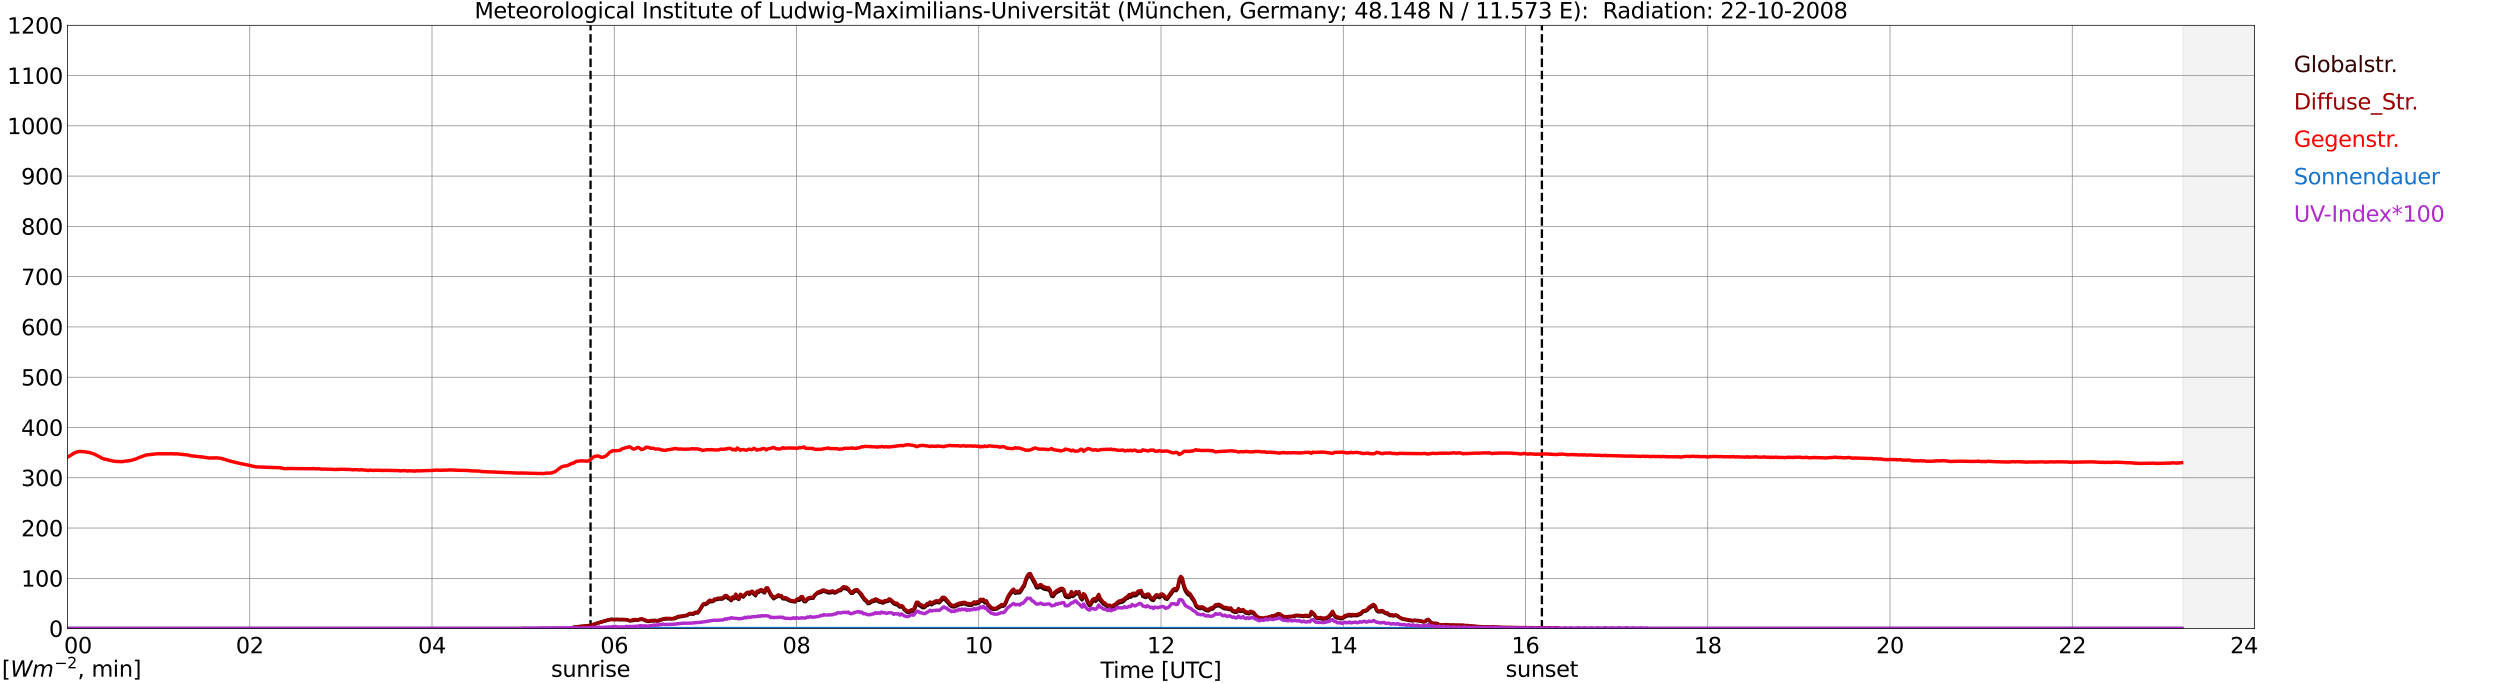 <?xml version="1.0" encoding="utf-8" standalone="no"?>
<!DOCTYPE svg PUBLIC "-//W3C//DTD SVG 1.1//EN"
  "http://www.w3.org/Graphics/SVG/1.1/DTD/svg11.dtd">
<svg xmlns:xlink="http://www.w3.org/1999/xlink" width="1085.4pt" height="296.64pt" viewBox="0 0 1085.4 296.64" xmlns="http://www.w3.org/2000/svg" version="1.1">
 <defs>
  <style type="text/css">*{stroke-linejoin: round; stroke-linecap: butt}</style>
 </defs>
 <g id="figure_1">
  <g id="patch_1">
   <path d="M 0 296.64 
L 1085.4 296.64 
L 1085.4 0 
L 0 0 
z
" style="fill: #ffffff"/>
  </g>
  <g id="axes_1">
   <g id="patch_2">
    <path d="M 29.306 272.909 
L 978.814 272.909 
L 978.814 10.976 
L 29.306 10.976 
z
" style="fill: #ffffff"/>
   </g>
   <g id="patch_3">
    <path d="M 947.823 272.909 
L 978.814 272.909 
L 978.814 10.976 
L 947.823 10.976 
z
" clip-path="url(#pf987ccc770)" style="fill: #d3d3d3; opacity: 0.25; stroke: #d3d3d3; stroke-linejoin: miter"/>
   </g>
   <g id="matplotlib.axis_1">
    <g id="xtick_1">
     <g id="line2d_1">
      <path d="M 29.306 272.909 
L 29.306 10.976 
" clip-path="url(#pf987ccc770)" style="fill: none; stroke: #808080; stroke-width: 0.3; stroke-linecap: square"/>
     </g>
     <g id="line2d_2"/>
     <g id="text_1">
      <!--    00 -->
      <g transform="translate(18.733 283.627) scale(0.095 -0.095)">
       <defs>
        <path id="DejaVuSans-20" transform="scale(0.016)"/>
        <path id="DejaVuSans-30" d="M 2034 4250 
Q 1547 4250 1301 3770 
Q 1056 3291 1056 2328 
Q 1056 1369 1301 889 
Q 1547 409 2034 409 
Q 2525 409 2770 889 
Q 3016 1369 3016 2328 
Q 3016 3291 2770 3770 
Q 2525 4250 2034 4250 
z
M 2034 4750 
Q 2819 4750 3233 4129 
Q 3647 3509 3647 2328 
Q 3647 1150 3233 529 
Q 2819 -91 2034 -91 
Q 1250 -91 836 529 
Q 422 1150 422 2328 
Q 422 3509 836 4129 
Q 1250 4750 2034 4750 
z
" transform="scale(0.016)"/>
       </defs>
       <use xlink:href="#DejaVuSans-20"/>
       <use xlink:href="#DejaVuSans-20" transform="translate(31.787 0)"/>
       <use xlink:href="#DejaVuSans-20" transform="translate(63.574 0)"/>
       <use xlink:href="#DejaVuSans-30" transform="translate(95.361 0)"/>
       <use xlink:href="#DejaVuSans-30" transform="translate(158.984 0)"/>
      </g>
     </g>
    </g>
    <g id="xtick_2">
     <g id="line2d_3">
      <path d="M 108.431 272.909 
L 108.431 10.976 
" clip-path="url(#pf987ccc770)" style="fill: none; stroke: #808080; stroke-width: 0.3; stroke-linecap: square"/>
     </g>
     <g id="line2d_4"/>
     <g id="text_2">
      <!-- 02 -->
      <g transform="translate(102.387 283.627) scale(0.095 -0.095)">
       <defs>
        <path id="DejaVuSans-32" d="M 1228 531 
L 3431 531 
L 3431 0 
L 469 0 
L 469 531 
Q 828 903 1448 1529 
Q 2069 2156 2228 2338 
Q 2531 2678 2651 2914 
Q 2772 3150 2772 3378 
Q 2772 3750 2511 3984 
Q 2250 4219 1831 4219 
Q 1534 4219 1204 4116 
Q 875 4013 500 3803 
L 500 4441 
Q 881 4594 1212 4672 
Q 1544 4750 1819 4750 
Q 2544 4750 2975 4387 
Q 3406 4025 3406 3419 
Q 3406 3131 3298 2873 
Q 3191 2616 2906 2266 
Q 2828 2175 2409 1742 
Q 1991 1309 1228 531 
z
" transform="scale(0.016)"/>
       </defs>
       <use xlink:href="#DejaVuSans-30"/>
       <use xlink:href="#DejaVuSans-32" transform="translate(63.623 0)"/>
      </g>
     </g>
    </g>
    <g id="xtick_3">
     <g id="line2d_5">
      <path d="M 187.557 272.909 
L 187.557 10.976 
" clip-path="url(#pf987ccc770)" style="fill: none; stroke: #808080; stroke-width: 0.3; stroke-linecap: square"/>
     </g>
     <g id="line2d_6"/>
     <g id="text_3">
      <!-- 04 -->
      <g transform="translate(181.513 283.627) scale(0.095 -0.095)">
       <defs>
        <path id="DejaVuSans-34" d="M 2419 4116 
L 825 1625 
L 2419 1625 
L 2419 4116 
z
M 2253 4666 
L 3047 4666 
L 3047 1625 
L 3713 1625 
L 3713 1100 
L 3047 1100 
L 3047 0 
L 2419 0 
L 2419 1100 
L 313 1100 
L 313 1709 
L 2253 4666 
z
" transform="scale(0.016)"/>
       </defs>
       <use xlink:href="#DejaVuSans-30"/>
       <use xlink:href="#DejaVuSans-34" transform="translate(63.623 0)"/>
      </g>
     </g>
    </g>
    <g id="xtick_4">
     <g id="line2d_7">
      <path d="M 266.683 272.909 
L 266.683 10.976 
" clip-path="url(#pf987ccc770)" style="fill: none; stroke: #808080; stroke-width: 0.3; stroke-linecap: square"/>
     </g>
     <g id="line2d_8"/>
     <g id="text_4">
      <!-- 06 -->
      <g transform="translate(260.638 283.627) scale(0.095 -0.095)">
       <defs>
        <path id="DejaVuSans-36" d="M 2113 2584 
Q 1688 2584 1439 2293 
Q 1191 2003 1191 1497 
Q 1191 994 1439 701 
Q 1688 409 2113 409 
Q 2538 409 2786 701 
Q 3034 994 3034 1497 
Q 3034 2003 2786 2293 
Q 2538 2584 2113 2584 
z
M 3366 4563 
L 3366 3988 
Q 3128 4100 2886 4159 
Q 2644 4219 2406 4219 
Q 1781 4219 1451 3797 
Q 1122 3375 1075 2522 
Q 1259 2794 1537 2939 
Q 1816 3084 2150 3084 
Q 2853 3084 3261 2657 
Q 3669 2231 3669 1497 
Q 3669 778 3244 343 
Q 2819 -91 2113 -91 
Q 1303 -91 875 529 
Q 447 1150 447 2328 
Q 447 3434 972 4092 
Q 1497 4750 2381 4750 
Q 2619 4750 2861 4703 
Q 3103 4656 3366 4563 
z
" transform="scale(0.016)"/>
       </defs>
       <use xlink:href="#DejaVuSans-30"/>
       <use xlink:href="#DejaVuSans-36" transform="translate(63.623 0)"/>
      </g>
     </g>
    </g>
    <g id="xtick_5">
     <g id="line2d_9">
      <path d="M 345.808 272.909 
L 345.808 10.976 
" clip-path="url(#pf987ccc770)" style="fill: none; stroke: #808080; stroke-width: 0.3; stroke-linecap: square"/>
     </g>
     <g id="line2d_10"/>
     <g id="text_5">
      <!-- 08 -->
      <g transform="translate(339.764 283.627) scale(0.095 -0.095)">
       <defs>
        <path id="DejaVuSans-38" d="M 2034 2216 
Q 1584 2216 1326 1975 
Q 1069 1734 1069 1313 
Q 1069 891 1326 650 
Q 1584 409 2034 409 
Q 2484 409 2743 651 
Q 3003 894 3003 1313 
Q 3003 1734 2745 1975 
Q 2488 2216 2034 2216 
z
M 1403 2484 
Q 997 2584 770 2862 
Q 544 3141 544 3541 
Q 544 4100 942 4425 
Q 1341 4750 2034 4750 
Q 2731 4750 3128 4425 
Q 3525 4100 3525 3541 
Q 3525 3141 3298 2862 
Q 3072 2584 2669 2484 
Q 3125 2378 3379 2068 
Q 3634 1759 3634 1313 
Q 3634 634 3220 271 
Q 2806 -91 2034 -91 
Q 1263 -91 848 271 
Q 434 634 434 1313 
Q 434 1759 690 2068 
Q 947 2378 1403 2484 
z
M 1172 3481 
Q 1172 3119 1398 2916 
Q 1625 2713 2034 2713 
Q 2441 2713 2670 2916 
Q 2900 3119 2900 3481 
Q 2900 3844 2670 4047 
Q 2441 4250 2034 4250 
Q 1625 4250 1398 4047 
Q 1172 3844 1172 3481 
z
" transform="scale(0.016)"/>
       </defs>
       <use xlink:href="#DejaVuSans-30"/>
       <use xlink:href="#DejaVuSans-38" transform="translate(63.623 0)"/>
      </g>
     </g>
    </g>
    <g id="xtick_6">
     <g id="line2d_11">
      <path d="M 424.934 272.909 
L 424.934 10.976 
" clip-path="url(#pf987ccc770)" style="fill: none; stroke: #808080; stroke-width: 0.3; stroke-linecap: square"/>
     </g>
     <g id="line2d_12"/>
     <g id="text_6">
      <!-- 10 -->
      <g transform="translate(418.89 283.627) scale(0.095 -0.095)">
       <defs>
        <path id="DejaVuSans-31" d="M 794 531 
L 1825 531 
L 1825 4091 
L 703 3866 
L 703 4441 
L 1819 4666 
L 2450 4666 
L 2450 531 
L 3481 531 
L 3481 0 
L 794 0 
L 794 531 
z
" transform="scale(0.016)"/>
       </defs>
       <use xlink:href="#DejaVuSans-31"/>
       <use xlink:href="#DejaVuSans-30" transform="translate(63.623 0)"/>
      </g>
     </g>
    </g>
    <g id="xtick_7">
     <g id="line2d_13">
      <path d="M 504.06 272.909 
L 504.06 10.976 
" clip-path="url(#pf987ccc770)" style="fill: none; stroke: #808080; stroke-width: 0.3; stroke-linecap: square"/>
     </g>
     <g id="line2d_14"/>
     <g id="text_7">
      <!-- 12 -->
      <g transform="translate(498.015 283.627) scale(0.095 -0.095)">
       <use xlink:href="#DejaVuSans-31"/>
       <use xlink:href="#DejaVuSans-32" transform="translate(63.623 0)"/>
      </g>
     </g>
    </g>
    <g id="xtick_8">
     <g id="line2d_15">
      <path d="M 583.185 272.909 
L 583.185 10.976 
" clip-path="url(#pf987ccc770)" style="fill: none; stroke: #808080; stroke-width: 0.3; stroke-linecap: square"/>
     </g>
     <g id="line2d_16"/>
     <g id="text_8">
      <!-- 14 -->
      <g transform="translate(577.141 283.627) scale(0.095 -0.095)">
       <use xlink:href="#DejaVuSans-31"/>
       <use xlink:href="#DejaVuSans-34" transform="translate(63.623 0)"/>
      </g>
     </g>
    </g>
    <g id="xtick_9">
     <g id="line2d_17">
      <path d="M 662.311 272.909 
L 662.311 10.976 
" clip-path="url(#pf987ccc770)" style="fill: none; stroke: #808080; stroke-width: 0.3; stroke-linecap: square"/>
     </g>
     <g id="line2d_18"/>
     <g id="text_9">
      <!-- 16 -->
      <g transform="translate(656.267 283.627) scale(0.095 -0.095)">
       <use xlink:href="#DejaVuSans-31"/>
       <use xlink:href="#DejaVuSans-36" transform="translate(63.623 0)"/>
      </g>
     </g>
    </g>
    <g id="xtick_10">
     <g id="line2d_19">
      <path d="M 741.437 272.909 
L 741.437 10.976 
" clip-path="url(#pf987ccc770)" style="fill: none; stroke: #808080; stroke-width: 0.3; stroke-linecap: square"/>
     </g>
     <g id="line2d_20"/>
     <g id="text_10">
      <!-- 18 -->
      <g transform="translate(735.392 283.627) scale(0.095 -0.095)">
       <use xlink:href="#DejaVuSans-31"/>
       <use xlink:href="#DejaVuSans-38" transform="translate(63.623 0)"/>
      </g>
     </g>
    </g>
    <g id="xtick_11">
     <g id="line2d_21">
      <path d="M 820.562 272.909 
L 820.562 10.976 
" clip-path="url(#pf987ccc770)" style="fill: none; stroke: #808080; stroke-width: 0.3; stroke-linecap: square"/>
     </g>
     <g id="line2d_22"/>
     <g id="text_11">
      <!-- 20 -->
      <g transform="translate(814.518 283.627) scale(0.095 -0.095)">
       <use xlink:href="#DejaVuSans-32"/>
       <use xlink:href="#DejaVuSans-30" transform="translate(63.623 0)"/>
      </g>
     </g>
    </g>
    <g id="xtick_12">
     <g id="line2d_23">
      <path d="M 899.688 272.909 
L 899.688 10.976 
" clip-path="url(#pf987ccc770)" style="fill: none; stroke: #808080; stroke-width: 0.3; stroke-linecap: square"/>
     </g>
     <g id="line2d_24"/>
     <g id="text_12">
      <!-- 22 -->
      <g transform="translate(893.644 283.627) scale(0.095 -0.095)">
       <use xlink:href="#DejaVuSans-32"/>
       <use xlink:href="#DejaVuSans-32" transform="translate(63.623 0)"/>
      </g>
     </g>
    </g>
    <g id="xtick_13">
     <g id="line2d_25">
      <path d="M 978.814 272.909 
L 978.814 10.976 
" clip-path="url(#pf987ccc770)" style="fill: none; stroke: #808080; stroke-width: 0.3; stroke-linecap: square"/>
     </g>
     <g id="line2d_26"/>
     <g id="text_13">
      <!-- 24    -->
      <g transform="translate(968.241 283.627) scale(0.095 -0.095)">
       <use xlink:href="#DejaVuSans-32"/>
       <use xlink:href="#DejaVuSans-34" transform="translate(63.623 0)"/>
       <use xlink:href="#DejaVuSans-20" transform="translate(127.246 0)"/>
       <use xlink:href="#DejaVuSans-20" transform="translate(159.033 0)"/>
       <use xlink:href="#DejaVuSans-20" transform="translate(190.82 0)"/>
      </g>
     </g>
    </g>
    <g id="text_14">
     <!-- Time [UTC] -->
     <g transform="translate(477.806 294.322) scale(0.095 -0.095)">
      <defs>
       <path id="DejaVuSans-54" d="M -19 4666 
L 3928 4666 
L 3928 4134 
L 2272 4134 
L 2272 0 
L 1638 0 
L 1638 4134 
L -19 4134 
L -19 4666 
z
" transform="scale(0.016)"/>
       <path id="DejaVuSans-69" d="M 603 3500 
L 1178 3500 
L 1178 0 
L 603 0 
L 603 3500 
z
M 603 4863 
L 1178 4863 
L 1178 4134 
L 603 4134 
L 603 4863 
z
" transform="scale(0.016)"/>
       <path id="DejaVuSans-6d" d="M 3328 2828 
Q 3544 3216 3844 3400 
Q 4144 3584 4550 3584 
Q 5097 3584 5394 3201 
Q 5691 2819 5691 2113 
L 5691 0 
L 5113 0 
L 5113 2094 
Q 5113 2597 4934 2840 
Q 4756 3084 4391 3084 
Q 3944 3084 3684 2787 
Q 3425 2491 3425 1978 
L 3425 0 
L 2847 0 
L 2847 2094 
Q 2847 2600 2669 2842 
Q 2491 3084 2119 3084 
Q 1678 3084 1418 2786 
Q 1159 2488 1159 1978 
L 1159 0 
L 581 0 
L 581 3500 
L 1159 3500 
L 1159 2956 
Q 1356 3278 1631 3431 
Q 1906 3584 2284 3584 
Q 2666 3584 2933 3390 
Q 3200 3197 3328 2828 
z
" transform="scale(0.016)"/>
       <path id="DejaVuSans-65" d="M 3597 1894 
L 3597 1613 
L 953 1613 
Q 991 1019 1311 708 
Q 1631 397 2203 397 
Q 2534 397 2845 478 
Q 3156 559 3463 722 
L 3463 178 
Q 3153 47 2828 -22 
Q 2503 -91 2169 -91 
Q 1331 -91 842 396 
Q 353 884 353 1716 
Q 353 2575 817 3079 
Q 1281 3584 2069 3584 
Q 2775 3584 3186 3129 
Q 3597 2675 3597 1894 
z
M 3022 2063 
Q 3016 2534 2758 2815 
Q 2500 3097 2075 3097 
Q 1594 3097 1305 2825 
Q 1016 2553 972 2059 
L 3022 2063 
z
" transform="scale(0.016)"/>
       <path id="DejaVuSans-5b" d="M 550 4863 
L 1875 4863 
L 1875 4416 
L 1125 4416 
L 1125 -397 
L 1875 -397 
L 1875 -844 
L 550 -844 
L 550 4863 
z
" transform="scale(0.016)"/>
       <path id="DejaVuSans-55" d="M 556 4666 
L 1191 4666 
L 1191 1831 
Q 1191 1081 1462 751 
Q 1734 422 2344 422 
Q 2950 422 3222 751 
Q 3494 1081 3494 1831 
L 3494 4666 
L 4128 4666 
L 4128 1753 
Q 4128 841 3676 375 
Q 3225 -91 2344 -91 
Q 1459 -91 1007 375 
Q 556 841 556 1753 
L 556 4666 
z
" transform="scale(0.016)"/>
       <path id="DejaVuSans-43" d="M 4122 4306 
L 4122 3641 
Q 3803 3938 3442 4084 
Q 3081 4231 2675 4231 
Q 1875 4231 1450 3742 
Q 1025 3253 1025 2328 
Q 1025 1406 1450 917 
Q 1875 428 2675 428 
Q 3081 428 3442 575 
Q 3803 722 4122 1019 
L 4122 359 
Q 3791 134 3420 21 
Q 3050 -91 2638 -91 
Q 1578 -91 968 557 
Q 359 1206 359 2328 
Q 359 3453 968 4101 
Q 1578 4750 2638 4750 
Q 3056 4750 3426 4639 
Q 3797 4528 4122 4306 
z
" transform="scale(0.016)"/>
       <path id="DejaVuSans-5d" d="M 1947 4863 
L 1947 -844 
L 622 -844 
L 622 -397 
L 1369 -397 
L 1369 4416 
L 622 4416 
L 622 4863 
L 1947 4863 
z
" transform="scale(0.016)"/>
      </defs>
      <use xlink:href="#DejaVuSans-54"/>
      <use xlink:href="#DejaVuSans-69" transform="translate(57.959 0)"/>
      <use xlink:href="#DejaVuSans-6d" transform="translate(85.742 0)"/>
      <use xlink:href="#DejaVuSans-65" transform="translate(183.154 0)"/>
      <use xlink:href="#DejaVuSans-20" transform="translate(244.678 0)"/>
      <use xlink:href="#DejaVuSans-5b" transform="translate(276.465 0)"/>
      <use xlink:href="#DejaVuSans-55" transform="translate(315.479 0)"/>
      <use xlink:href="#DejaVuSans-54" transform="translate(388.672 0)"/>
      <use xlink:href="#DejaVuSans-43" transform="translate(443.881 0)"/>
      <use xlink:href="#DejaVuSans-5d" transform="translate(513.705 0)"/>
     </g>
    </g>
   </g>
   <g id="matplotlib.axis_2">
    <g id="ytick_1">
     <g id="line2d_27">
      <path d="M 29.306 272.909 
L 978.814 272.909 
" clip-path="url(#pf987ccc770)" style="fill: none; stroke: #808080; stroke-width: 0.3; stroke-linecap: square"/>
     </g>
     <g id="line2d_28"/>
     <g id="text_15">
      <!-- 0 -->
      <g transform="translate(21.261 276.518) scale(0.095 -0.095)">
       <use xlink:href="#DejaVuSans-30"/>
      </g>
     </g>
    </g>
    <g id="ytick_2">
     <g id="line2d_29">
      <path d="M 29.306 251.081 
L 978.814 251.081 
" clip-path="url(#pf987ccc770)" style="fill: none; stroke: #808080; stroke-width: 0.3; stroke-linecap: square"/>
     </g>
     <g id="line2d_30"/>
     <g id="text_16">
      <!-- 100 -->
      <g transform="translate(9.173 254.69) scale(0.095 -0.095)">
       <use xlink:href="#DejaVuSans-31"/>
       <use xlink:href="#DejaVuSans-30" transform="translate(63.623 0)"/>
       <use xlink:href="#DejaVuSans-30" transform="translate(127.246 0)"/>
      </g>
     </g>
    </g>
    <g id="ytick_3">
     <g id="line2d_31">
      <path d="M 29.306 229.253 
L 978.814 229.253 
" clip-path="url(#pf987ccc770)" style="fill: none; stroke: #808080; stroke-width: 0.3; stroke-linecap: square"/>
     </g>
     <g id="line2d_32"/>
     <g id="text_17">
      <!-- 200 -->
      <g transform="translate(9.173 232.863) scale(0.095 -0.095)">
       <use xlink:href="#DejaVuSans-32"/>
       <use xlink:href="#DejaVuSans-30" transform="translate(63.623 0)"/>
       <use xlink:href="#DejaVuSans-30" transform="translate(127.246 0)"/>
      </g>
     </g>
    </g>
    <g id="ytick_4">
     <g id="line2d_33">
      <path d="M 29.306 207.426 
L 978.814 207.426 
" clip-path="url(#pf987ccc770)" style="fill: none; stroke: #808080; stroke-width: 0.3; stroke-linecap: square"/>
     </g>
     <g id="line2d_34"/>
     <g id="text_18">
      <!-- 300 -->
      <g transform="translate(9.173 211.035) scale(0.095 -0.095)">
       <defs>
        <path id="DejaVuSans-33" d="M 2597 2516 
Q 3050 2419 3304 2112 
Q 3559 1806 3559 1356 
Q 3559 666 3084 287 
Q 2609 -91 1734 -91 
Q 1441 -91 1130 -33 
Q 819 25 488 141 
L 488 750 
Q 750 597 1062 519 
Q 1375 441 1716 441 
Q 2309 441 2620 675 
Q 2931 909 2931 1356 
Q 2931 1769 2642 2001 
Q 2353 2234 1838 2234 
L 1294 2234 
L 1294 2753 
L 1863 2753 
Q 2328 2753 2575 2939 
Q 2822 3125 2822 3475 
Q 2822 3834 2567 4026 
Q 2313 4219 1838 4219 
Q 1578 4219 1281 4162 
Q 984 4106 628 3988 
L 628 4550 
Q 988 4650 1302 4700 
Q 1616 4750 1894 4750 
Q 2613 4750 3031 4423 
Q 3450 4097 3450 3541 
Q 3450 3153 3228 2886 
Q 3006 2619 2597 2516 
z
" transform="scale(0.016)"/>
       </defs>
       <use xlink:href="#DejaVuSans-33"/>
       <use xlink:href="#DejaVuSans-30" transform="translate(63.623 0)"/>
       <use xlink:href="#DejaVuSans-30" transform="translate(127.246 0)"/>
      </g>
     </g>
    </g>
    <g id="ytick_5">
     <g id="line2d_35">
      <path d="M 29.306 185.598 
L 978.814 185.598 
" clip-path="url(#pf987ccc770)" style="fill: none; stroke: #808080; stroke-width: 0.3; stroke-linecap: square"/>
     </g>
     <g id="line2d_36"/>
     <g id="text_19">
      <!-- 400 -->
      <g transform="translate(9.173 189.207) scale(0.095 -0.095)">
       <use xlink:href="#DejaVuSans-34"/>
       <use xlink:href="#DejaVuSans-30" transform="translate(63.623 0)"/>
       <use xlink:href="#DejaVuSans-30" transform="translate(127.246 0)"/>
      </g>
     </g>
    </g>
    <g id="ytick_6">
     <g id="line2d_37">
      <path d="M 29.306 163.77 
L 978.814 163.77 
" clip-path="url(#pf987ccc770)" style="fill: none; stroke: #808080; stroke-width: 0.3; stroke-linecap: square"/>
     </g>
     <g id="line2d_38"/>
     <g id="text_20">
      <!-- 500 -->
      <g transform="translate(9.173 167.379) scale(0.095 -0.095)">
       <defs>
        <path id="DejaVuSans-35" d="M 691 4666 
L 3169 4666 
L 3169 4134 
L 1269 4134 
L 1269 2991 
Q 1406 3038 1543 3061 
Q 1681 3084 1819 3084 
Q 2600 3084 3056 2656 
Q 3513 2228 3513 1497 
Q 3513 744 3044 326 
Q 2575 -91 1722 -91 
Q 1428 -91 1123 -41 
Q 819 9 494 109 
L 494 744 
Q 775 591 1075 516 
Q 1375 441 1709 441 
Q 2250 441 2565 725 
Q 2881 1009 2881 1497 
Q 2881 1984 2565 2268 
Q 2250 2553 1709 2553 
Q 1456 2553 1204 2497 
Q 953 2441 691 2322 
L 691 4666 
z
" transform="scale(0.016)"/>
       </defs>
       <use xlink:href="#DejaVuSans-35"/>
       <use xlink:href="#DejaVuSans-30" transform="translate(63.623 0)"/>
       <use xlink:href="#DejaVuSans-30" transform="translate(127.246 0)"/>
      </g>
     </g>
    </g>
    <g id="ytick_7">
     <g id="line2d_39">
      <path d="M 29.306 141.942 
L 978.814 141.942 
" clip-path="url(#pf987ccc770)" style="fill: none; stroke: #808080; stroke-width: 0.3; stroke-linecap: square"/>
     </g>
     <g id="line2d_40"/>
     <g id="text_21">
      <!-- 600 -->
      <g transform="translate(9.173 145.551) scale(0.095 -0.095)">
       <use xlink:href="#DejaVuSans-36"/>
       <use xlink:href="#DejaVuSans-30" transform="translate(63.623 0)"/>
       <use xlink:href="#DejaVuSans-30" transform="translate(127.246 0)"/>
      </g>
     </g>
    </g>
    <g id="ytick_8">
     <g id="line2d_41">
      <path d="M 29.306 120.114 
L 978.814 120.114 
" clip-path="url(#pf987ccc770)" style="fill: none; stroke: #808080; stroke-width: 0.3; stroke-linecap: square"/>
     </g>
     <g id="line2d_42"/>
     <g id="text_22">
      <!-- 700 -->
      <g transform="translate(9.173 123.724) scale(0.095 -0.095)">
       <defs>
        <path id="DejaVuSans-37" d="M 525 4666 
L 3525 4666 
L 3525 4397 
L 1831 0 
L 1172 0 
L 2766 4134 
L 525 4134 
L 525 4666 
z
" transform="scale(0.016)"/>
       </defs>
       <use xlink:href="#DejaVuSans-37"/>
       <use xlink:href="#DejaVuSans-30" transform="translate(63.623 0)"/>
       <use xlink:href="#DejaVuSans-30" transform="translate(127.246 0)"/>
      </g>
     </g>
    </g>
    <g id="ytick_9">
     <g id="line2d_43">
      <path d="M 29.306 98.287 
L 978.814 98.287 
" clip-path="url(#pf987ccc770)" style="fill: none; stroke: #808080; stroke-width: 0.3; stroke-linecap: square"/>
     </g>
     <g id="line2d_44"/>
     <g id="text_23">
      <!-- 800 -->
      <g transform="translate(9.173 101.896) scale(0.095 -0.095)">
       <use xlink:href="#DejaVuSans-38"/>
       <use xlink:href="#DejaVuSans-30" transform="translate(63.623 0)"/>
       <use xlink:href="#DejaVuSans-30" transform="translate(127.246 0)"/>
      </g>
     </g>
    </g>
    <g id="ytick_10">
     <g id="line2d_45">
      <path d="M 29.306 76.459 
L 978.814 76.459 
" clip-path="url(#pf987ccc770)" style="fill: none; stroke: #808080; stroke-width: 0.3; stroke-linecap: square"/>
     </g>
     <g id="line2d_46"/>
     <g id="text_24">
      <!-- 900 -->
      <g transform="translate(9.173 80.068) scale(0.095 -0.095)">
       <defs>
        <path id="DejaVuSans-39" d="M 703 97 
L 703 672 
Q 941 559 1184 500 
Q 1428 441 1663 441 
Q 2288 441 2617 861 
Q 2947 1281 2994 2138 
Q 2813 1869 2534 1725 
Q 2256 1581 1919 1581 
Q 1219 1581 811 2004 
Q 403 2428 403 3163 
Q 403 3881 828 4315 
Q 1253 4750 1959 4750 
Q 2769 4750 3195 4129 
Q 3622 3509 3622 2328 
Q 3622 1225 3098 567 
Q 2575 -91 1691 -91 
Q 1453 -91 1209 -44 
Q 966 3 703 97 
z
M 1959 2075 
Q 2384 2075 2632 2365 
Q 2881 2656 2881 3163 
Q 2881 3666 2632 3958 
Q 2384 4250 1959 4250 
Q 1534 4250 1286 3958 
Q 1038 3666 1038 3163 
Q 1038 2656 1286 2365 
Q 1534 2075 1959 2075 
z
" transform="scale(0.016)"/>
       </defs>
       <use xlink:href="#DejaVuSans-39"/>
       <use xlink:href="#DejaVuSans-30" transform="translate(63.623 0)"/>
       <use xlink:href="#DejaVuSans-30" transform="translate(127.246 0)"/>
      </g>
     </g>
    </g>
    <g id="ytick_11">
     <g id="line2d_47">
      <path d="M 29.306 54.631 
L 978.814 54.631 
" clip-path="url(#pf987ccc770)" style="fill: none; stroke: #808080; stroke-width: 0.3; stroke-linecap: square"/>
     </g>
     <g id="line2d_48"/>
     <g id="text_25">
      <!-- 1000 -->
      <g transform="translate(3.128 58.24) scale(0.095 -0.095)">
       <use xlink:href="#DejaVuSans-31"/>
       <use xlink:href="#DejaVuSans-30" transform="translate(63.623 0)"/>
       <use xlink:href="#DejaVuSans-30" transform="translate(127.246 0)"/>
       <use xlink:href="#DejaVuSans-30" transform="translate(190.869 0)"/>
      </g>
     </g>
    </g>
    <g id="ytick_12">
     <g id="line2d_49">
      <path d="M 29.306 32.803 
L 978.814 32.803 
" clip-path="url(#pf987ccc770)" style="fill: none; stroke: #808080; stroke-width: 0.3; stroke-linecap: square"/>
     </g>
     <g id="line2d_50"/>
     <g id="text_26">
      <!-- 1100 -->
      <g transform="translate(3.128 36.413) scale(0.095 -0.095)">
       <use xlink:href="#DejaVuSans-31"/>
       <use xlink:href="#DejaVuSans-31" transform="translate(63.623 0)"/>
       <use xlink:href="#DejaVuSans-30" transform="translate(127.246 0)"/>
       <use xlink:href="#DejaVuSans-30" transform="translate(190.869 0)"/>
      </g>
     </g>
    </g>
    <g id="ytick_13">
     <g id="line2d_51">
      <path d="M 29.306 10.976 
L 978.814 10.976 
" clip-path="url(#pf987ccc770)" style="fill: none; stroke: #808080; stroke-width: 0.3; stroke-linecap: square"/>
     </g>
     <g id="line2d_52"/>
     <g id="text_27">
      <!-- 1200 -->
      <g transform="translate(3.128 14.585) scale(0.095 -0.095)">
       <use xlink:href="#DejaVuSans-31"/>
       <use xlink:href="#DejaVuSans-32" transform="translate(63.623 0)"/>
       <use xlink:href="#DejaVuSans-30" transform="translate(127.246 0)"/>
       <use xlink:href="#DejaVuSans-30" transform="translate(190.869 0)"/>
      </g>
     </g>
    </g>
   </g>
   <g id="line2d_53">
    <path d="M 256.396 272.909 
L 256.396 10.976 
" clip-path="url(#pf987ccc770)" style="fill: none; stroke-dasharray: 3.7,1.6; stroke-dashoffset: 0; stroke: #000000"/>
   </g>
   <g id="line2d_54">
    <path d="M 669.432 272.909 
L 669.432 10.976 
" clip-path="url(#pf987ccc770)" style="fill: none; stroke-dasharray: 3.7,1.6; stroke-dashoffset: 0; stroke: #000000"/>
   </g>
   <g id="line2d_55">
    <path d="M 29.306 272.909 
L 248.22 272.909 
L 248.88 272.374 
L 253.495 271.881 
L 255.473 271.758 
L 258.111 271.062 
L 259.43 270.53 
L 264.705 269.015 
L 265.364 268.851 
L 266.683 268.973 
L 268.002 268.892 
L 269.32 269.015 
L 271.958 269.015 
L 273.277 269.506 
L 273.936 269.547 
L 275.914 269.22 
L 276.573 269.261 
L 277.233 269.178 
L 277.892 268.973 
L 278.552 268.892 
L 279.211 269.015 
L 279.87 269.261 
L 280.53 269.63 
L 281.189 269.794 
L 281.849 269.794 
L 282.508 269.63 
L 284.486 269.547 
L 285.145 269.63 
L 285.805 269.589 
L 287.124 269.137 
L 287.783 268.851 
L 289.761 268.687 
L 290.42 268.646 
L 291.739 268.729 
L 293.058 268.524 
L 294.377 267.95 
L 295.696 267.705 
L 296.355 267.622 
L 297.014 267.417 
L 297.674 267.378 
L 298.333 267.214 
L 298.992 266.762 
L 299.652 266.557 
L 300.971 266.681 
L 301.63 266.23 
L 302.289 266.066 
L 302.949 266.149 
L 303.608 265.289 
L 304.927 263.158 
L 305.586 262.298 
L 306.246 262.462 
L 306.905 262.176 
L 308.224 261.069 
L 308.883 261.275 
L 309.543 261.152 
L 310.202 260.537 
L 312.18 260.087 
L 313.499 260.129 
L 314.818 259.31 
L 315.477 259.227 
L 316.136 259.882 
L 316.796 260.129 
L 317.455 260.783 
L 318.114 259.718 
L 318.774 259.923 
L 319.433 258.326 
L 320.093 259.882 
L 320.752 260.251 
L 321.411 258.614 
L 322.73 259.227 
L 324.049 257.754 
L 324.708 257.426 
L 325.368 258.04 
L 326.027 257.302 
L 326.686 257.385 
L 328.005 258.653 
L 328.665 257.221 
L 329.324 257.221 
L 329.983 256.647 
L 330.643 256.483 
L 331.302 257.057 
L 331.961 257.426 
L 332.621 255.746 
L 333.28 255.787 
L 333.94 256.933 
L 334.599 258.326 
L 335.918 259.965 
L 336.577 259.432 
L 337.236 259.186 
L 337.896 258.614 
L 338.555 259.022 
L 339.215 258.983 
L 339.874 259.965 
L 341.193 260.046 
L 341.852 260.334 
L 342.512 260.783 
L 343.83 261.152 
L 344.49 261.194 
L 345.149 261.358 
L 345.808 260.703 
L 347.127 260.578 
L 347.787 259.923 
L 348.446 259.923 
L 349.105 261.194 
L 349.765 261.233 
L 350.424 260.373 
L 351.083 260.006 
L 351.743 259.801 
L 353.062 259.718 
L 353.721 258.614 
L 354.38 257.957 
L 355.04 257.507 
L 355.699 257.426 
L 357.677 256.647 
L 359.655 257.426 
L 360.974 257.302 
L 361.634 257.016 
L 362.293 257.466 
L 362.952 257.263 
L 364.271 256.442 
L 364.93 256.442 
L 365.59 255.746 
L 366.249 255.337 
L 366.909 255.623 
L 367.568 255.665 
L 368.227 256.034 
L 369.546 257.59 
L 370.206 257.59 
L 370.865 256.894 
L 371.524 256.606 
L 372.184 256.606 
L 372.843 257.097 
L 375.481 260.661 
L 376.14 261.111 
L 376.799 262.054 
L 377.459 261.971 
L 378.777 261.152 
L 379.437 261.111 
L 380.096 260.703 
L 380.756 260.825 
L 381.415 261.233 
L 382.074 261.48 
L 382.734 261.602 
L 383.393 261.849 
L 384.053 261.358 
L 385.371 261.111 
L 386.031 260.703 
L 386.69 260.866 
L 387.349 261.397 
L 388.009 262.093 
L 388.668 262.462 
L 389.328 262.462 
L 390.646 263.569 
L 391.306 263.486 
L 391.965 263.813 
L 392.624 264.837 
L 393.943 265.861 
L 394.603 265.944 
L 395.921 265.33 
L 396.581 265.411 
L 397.24 264.06 
L 397.899 262.34 
L 398.559 262.218 
L 399.218 262.953 
L 400.537 263.813 
L 401.196 263.855 
L 402.515 262.789 
L 403.175 262.626 
L 403.834 261.929 
L 404.493 262.586 
L 405.153 262.054 
L 406.471 261.563 
L 407.131 261.563 
L 407.79 261.726 
L 409.109 260.292 
L 409.768 260.046 
L 410.428 260.456 
L 411.746 261.929 
L 412.406 262.75 
L 413.065 263.281 
L 413.725 263.486 
L 414.384 263.486 
L 415.703 262.914 
L 416.362 262.586 
L 418.34 262.176 
L 419 262.218 
L 419.659 262.545 
L 420.318 262.709 
L 421.637 262.872 
L 422.956 262.012 
L 423.615 262.257 
L 424.275 261.929 
L 424.934 261.849 
L 425.593 260.906 
L 426.253 261.03 
L 426.912 260.866 
L 427.572 261.726 
L 428.231 261.521 
L 428.89 262.667 
L 429.55 263.486 
L 430.209 264.101 
L 430.869 264.47 
L 431.528 264.592 
L 432.847 264.387 
L 433.506 263.896 
L 434.165 263.569 
L 434.825 262.995 
L 435.484 263.241 
L 436.144 262.831 
L 436.803 261.521 
L 437.462 259.923 
L 438.122 258.695 
L 439.44 256.975 
L 440.1 256.525 
L 440.759 257.59 
L 441.419 257.385 
L 442.078 257.426 
L 442.737 257.343 
L 443.397 256.442 
L 444.056 255.296 
L 444.716 254.436 
L 445.375 252.266 
L 446.034 250.749 
L 446.694 250.053 
L 447.353 249.889 
L 448.672 252.511 
L 449.331 253.576 
L 449.991 255.174 
L 450.65 255.255 
L 451.309 254.927 
L 451.969 254.927 
L 453.287 255.746 
L 453.947 255.829 
L 454.606 256.073 
L 455.266 255.992 
L 455.925 256.894 
L 456.584 258.817 
L 457.244 259.022 
L 457.903 257.998 
L 458.563 257.385 
L 459.222 256.933 
L 459.881 256.689 
L 460.541 256.156 
L 461.2 256.237 
L 461.859 256.933 
L 462.519 258.941 
L 463.178 259.349 
L 463.838 259.474 
L 464.497 259.269 
L 465.156 257.876 
L 465.816 258.983 
L 466.475 258.409 
L 467.134 257.671 
L 467.794 257.876 
L 468.453 257.629 
L 469.113 259.638 
L 469.772 260.456 
L 470.431 258.489 
L 471.091 258.736 
L 472.409 262.176 
L 473.069 262.995 
L 473.728 262.298 
L 474.388 261.069 
L 475.047 260.703 
L 475.706 261.069 
L 477.025 259.31 
L 477.685 260.742 
L 478.344 261.397 
L 479.003 262.218 
L 479.663 262.504 
L 480.322 263.117 
L 480.981 263.569 
L 481.641 263.527 
L 482.3 263.938 
L 482.96 263.732 
L 484.278 262.914 
L 485.597 261.807 
L 486.916 261.48 
L 487.575 261.275 
L 488.894 259.965 
L 489.553 259.801 
L 490.213 259.146 
L 490.872 259.269 
L 491.532 258.817 
L 492.191 258.572 
L 492.85 258.653 
L 493.51 258.367 
L 494.169 257.507 
L 494.828 257.466 
L 495.488 257.18 
L 496.147 258.941 
L 497.466 259.432 
L 498.125 258.858 
L 498.785 258.9 
L 499.444 259.843 
L 500.103 260.498 
L 500.763 260.703 
L 501.422 259.638 
L 502.082 259.105 
L 502.741 259.186 
L 503.4 259.474 
L 504.06 258.695 
L 504.719 258.695 
L 505.379 259.227 
L 506.038 259.965 
L 506.697 260.209 
L 508.675 257.59 
L 509.335 256.566 
L 509.994 256.32 
L 510.654 256.442 
L 511.313 255.501 
L 511.972 252.511 
L 512.632 251.406 
L 513.291 252.103 
L 513.95 254.722 
L 514.61 256.525 
L 515.269 257.549 
L 515.929 258.286 
L 516.588 258.489 
L 518.566 261.438 
L 519.226 263.158 
L 519.885 263.813 
L 520.544 264.141 
L 521.204 264.265 
L 521.863 264.101 
L 522.522 264.306 
L 523.182 264.837 
L 524.501 265.247 
L 525.819 264.429 
L 526.479 264.429 
L 527.138 263.732 
L 527.797 263.241 
L 529.116 262.953 
L 530.435 263.61 
L 531.094 264.101 
L 531.754 264.346 
L 532.413 264.265 
L 533.732 264.673 
L 534.391 264.551 
L 535.051 265.369 
L 535.71 265.697 
L 536.369 265.861 
L 537.029 265.738 
L 537.688 264.878 
L 538.348 265.411 
L 539.007 265.411 
L 539.666 265.247 
L 540.985 266.23 
L 541.644 266.271 
L 542.304 266.476 
L 542.963 265.944 
L 544.282 266.271 
L 545.601 267.869 
L 546.26 268.277 
L 546.919 268.482 
L 548.898 268.687 
L 549.557 268.401 
L 550.216 268.441 
L 550.876 268.113 
L 551.535 268.074 
L 552.195 267.705 
L 552.854 267.747 
L 554.173 267.253 
L 554.832 266.887 
L 555.491 266.804 
L 557.47 267.991 
L 558.129 268.113 
L 562.085 267.541 
L 562.745 267.378 
L 563.404 267.336 
L 564.723 267.5 
L 566.042 267.664 
L 566.701 267.458 
L 567.36 267.5 
L 568.02 267.664 
L 568.679 267.458 
L 569.338 265.944 
L 570.657 267.09 
L 571.317 268.155 
L 571.976 268.524 
L 572.635 268.565 
L 573.295 268.482 
L 573.954 268.77 
L 575.273 268.77 
L 575.932 268.607 
L 576.592 268.318 
L 577.91 266.967 
L 578.57 265.944 
L 579.229 267.214 
L 579.889 268.032 
L 580.548 268.277 
L 582.526 268.646 
L 584.504 267.541 
L 585.164 267.417 
L 585.823 267.172 
L 586.482 267.458 
L 587.142 267.253 
L 589.12 267.295 
L 590.439 266.804 
L 591.098 266.393 
L 591.757 265.575 
L 593.076 265.289 
L 593.736 264.837 
L 594.395 264.141 
L 595.714 263.241 
L 596.373 262.953 
L 597.032 263.527 
L 597.692 265.166 
L 598.351 265.616 
L 599.011 265.697 
L 599.67 265.533 
L 600.329 265.616 
L 601.648 266.435 
L 602.307 266.476 
L 602.967 267.009 
L 603.626 267.336 
L 604.286 267.131 
L 604.945 267.458 
L 605.604 267.214 
L 606.264 267.295 
L 606.923 267.581 
L 607.582 268.113 
L 608.901 268.77 
L 612.858 269.547 
L 613.517 269.506 
L 614.176 269.342 
L 614.836 269.467 
L 615.495 269.425 
L 618.133 270.038 
L 618.792 269.916 
L 619.451 269.342 
L 620.111 269.137 
L 621.429 270.449 
L 622.089 270.693 
L 622.748 270.654 
L 624.067 270.857 
L 624.726 271.267 
L 625.386 271.431 
L 626.705 271.35 
L 628.023 271.35 
L 629.342 271.514 
L 630.661 271.514 
L 632.639 271.595 
L 633.298 271.553 
L 634.617 271.636 
L 635.276 271.595 
L 635.936 271.758 
L 637.914 271.841 
L 641.87 272.169 
L 643.848 272.333 
L 648.464 272.374 
L 649.783 272.455 
L 652.42 272.538 
L 657.036 272.618 
L 659.674 272.701 
L 660.333 272.618 
L 661.652 272.701 
L 662.311 272.741 
L 663.63 272.66 
L 665.608 272.741 
L 666.927 272.701 
L 669.564 272.782 
L 671.542 272.741 
L 676.158 272.66 
L 676.817 272.909 
L 947.163 272.909 
L 947.163 272.909 
" clip-path="url(#pf987ccc770)" style="fill: none; stroke: #330000; stroke-width: 1.5; stroke-linecap: square"/>
   </g>
   <g id="line2d_56">
    <path d="M 29.306 272.909 
L 248.22 272.909 
L 248.88 272.341 
L 250.858 272.047 
L 253.495 271.796 
L 256.133 271.545 
L 257.451 271.123 
L 264.045 269.109 
L 265.364 268.982 
L 266.683 269.026 
L 268.002 268.982 
L 268.661 269.026 
L 269.98 268.941 
L 271.958 269.067 
L 273.277 269.403 
L 273.936 269.403 
L 274.595 269.109 
L 275.255 268.982 
L 275.914 268.982 
L 276.573 269.109 
L 277.233 269.026 
L 277.892 268.731 
L 278.552 268.648 
L 279.211 268.816 
L 281.189 269.613 
L 281.849 269.571 
L 282.508 269.403 
L 284.486 269.318 
L 285.145 269.445 
L 285.805 269.403 
L 286.464 269.109 
L 289.102 268.436 
L 289.761 268.521 
L 290.42 268.48 
L 291.739 268.563 
L 292.399 268.48 
L 293.717 267.976 
L 294.377 267.64 
L 297.674 267.22 
L 298.333 266.967 
L 298.992 266.548 
L 299.652 266.297 
L 300.971 266.38 
L 301.63 265.92 
L 302.289 265.708 
L 302.949 265.876 
L 304.267 263.861 
L 304.927 262.77 
L 305.586 262.056 
L 306.246 262.056 
L 306.905 261.764 
L 307.564 261.008 
L 308.224 260.546 
L 308.883 260.84 
L 309.543 260.797 
L 310.202 260.085 
L 310.861 260.085 
L 311.521 259.749 
L 313.499 259.622 
L 314.158 259.203 
L 314.818 258.572 
L 315.477 258.572 
L 316.136 259.245 
L 316.796 259.496 
L 317.455 260.336 
L 318.114 259.159 
L 318.774 259.454 
L 319.433 257.944 
L 320.093 259.454 
L 320.752 259.958 
L 321.411 258.027 
L 322.73 258.782 
L 324.049 257.439 
L 324.708 257.103 
L 325.368 257.608 
L 326.027 256.811 
L 326.686 256.726 
L 328.005 258.153 
L 328.665 256.684 
L 329.324 256.643 
L 329.983 256.139 
L 330.643 255.97 
L 331.961 256.977 
L 332.621 255.257 
L 333.28 255.215 
L 334.599 257.859 
L 335.918 259.371 
L 336.577 259.035 
L 337.236 258.826 
L 337.896 258.236 
L 338.555 258.74 
L 339.215 258.572 
L 339.874 259.454 
L 341.193 259.539 
L 341.852 259.873 
L 343.171 260.672 
L 345.149 260.965 
L 345.808 260.209 
L 347.127 259.79 
L 347.787 259.035 
L 348.446 259.077 
L 349.105 260.631 
L 349.765 260.755 
L 350.424 259.917 
L 351.083 259.581 
L 351.743 259.371 
L 352.402 259.371 
L 353.062 259.245 
L 353.721 258.236 
L 355.04 257.103 
L 356.359 256.643 
L 357.018 256.221 
L 357.677 256.139 
L 358.337 256.516 
L 358.996 256.558 
L 359.655 256.894 
L 361.634 256.558 
L 362.293 256.977 
L 362.952 256.894 
L 364.271 256.053 
L 364.93 256.053 
L 365.59 255.257 
L 366.249 254.711 
L 367.568 254.962 
L 368.227 255.551 
L 369.546 257.271 
L 370.206 257.062 
L 370.865 256.265 
L 371.524 256.053 
L 372.184 256.012 
L 374.162 258.068 
L 374.821 259.245 
L 375.481 260.041 
L 376.14 260.587 
L 376.799 261.554 
L 377.459 261.386 
L 378.118 261.05 
L 378.777 260.546 
L 379.437 260.504 
L 380.096 260.041 
L 380.756 260.251 
L 382.074 260.965 
L 382.734 261.05 
L 383.393 261.301 
L 384.053 260.797 
L 384.712 260.797 
L 385.371 260.587 
L 386.031 260 
L 386.69 260.251 
L 388.009 261.51 
L 388.668 261.846 
L 389.328 261.846 
L 390.646 263.023 
L 391.306 262.896 
L 391.965 263.233 
L 392.624 264.324 
L 393.943 265.289 
L 394.603 265.289 
L 395.921 264.66 
L 396.581 264.828 
L 397.899 261.469 
L 398.559 261.469 
L 399.218 262.224 
L 401.196 263.233 
L 401.856 262.728 
L 402.515 262.056 
L 403.175 261.932 
L 403.834 261.342 
L 404.493 261.932 
L 405.812 261.091 
L 406.471 260.84 
L 407.131 260.882 
L 407.79 261.091 
L 409.109 259.371 
L 409.768 259.286 
L 410.428 259.664 
L 411.746 261.259 
L 412.406 262.1 
L 413.065 262.687 
L 413.725 262.896 
L 414.384 262.813 
L 416.362 261.932 
L 418.34 261.51 
L 419 261.554 
L 419.659 261.932 
L 421.637 262.224 
L 422.956 261.301 
L 423.615 261.595 
L 424.275 261.259 
L 424.934 261.176 
L 425.593 260.209 
L 426.253 260.336 
L 426.912 260.209 
L 427.572 261.008 
L 428.231 260.84 
L 428.89 262.183 
L 430.209 263.61 
L 430.869 263.988 
L 431.528 264.197 
L 432.847 263.946 
L 433.506 263.359 
L 434.165 263.064 
L 434.825 262.434 
L 435.484 262.687 
L 436.144 262.309 
L 436.803 260.923 
L 437.462 259.245 
L 438.122 258.068 
L 439.44 256.221 
L 440.1 255.802 
L 440.759 256.977 
L 441.419 256.643 
L 442.078 256.684 
L 442.737 256.599 
L 443.397 255.719 
L 444.716 253.661 
L 445.375 251.354 
L 446.034 249.926 
L 446.694 249.127 
L 447.353 249.045 
L 448.012 250.428 
L 449.331 252.655 
L 449.991 254.248 
L 450.65 254.333 
L 451.309 253.997 
L 451.969 253.829 
L 452.628 254.46 
L 453.287 254.794 
L 454.606 255.174 
L 455.266 255.174 
L 455.925 256.097 
L 456.584 258.112 
L 457.244 258.236 
L 457.903 257.103 
L 458.563 256.558 
L 460.541 255.466 
L 461.2 255.425 
L 461.859 255.97 
L 462.519 258.112 
L 463.838 258.572 
L 464.497 258.363 
L 465.156 256.852 
L 465.816 258.195 
L 467.134 256.894 
L 467.794 257.23 
L 468.453 256.852 
L 469.113 258.867 
L 469.772 259.622 
L 470.431 257.734 
L 471.091 258.321 
L 472.409 261.469 
L 473.069 262.268 
L 473.728 261.427 
L 474.388 260.209 
L 475.047 259.917 
L 475.706 260.209 
L 477.025 258.068 
L 477.685 259.749 
L 479.003 261.469 
L 479.663 261.764 
L 480.322 262.434 
L 480.981 262.896 
L 481.641 262.687 
L 482.3 263.233 
L 483.619 262.645 
L 484.278 262.224 
L 485.597 261.05 
L 487.575 260.463 
L 488.894 259.328 
L 489.553 258.95 
L 490.213 258.153 
L 490.872 258.404 
L 491.532 257.734 
L 492.191 257.522 
L 492.85 257.776 
L 493.51 257.357 
L 494.169 256.599 
L 494.828 256.599 
L 495.488 256.348 
L 496.147 257.985 
L 497.466 258.489 
L 498.125 257.902 
L 498.785 257.985 
L 499.444 259.118 
L 500.103 259.705 
L 500.763 259.958 
L 501.422 258.826 
L 502.082 258.195 
L 503.4 258.657 
L 504.06 257.902 
L 504.719 257.944 
L 505.379 258.448 
L 506.038 259.328 
L 506.697 259.622 
L 509.335 255.885 
L 509.994 255.551 
L 510.654 255.802 
L 511.313 254.838 
L 511.972 251.52 
L 512.632 250.262 
L 513.291 250.85 
L 513.95 253.703 
L 514.61 255.551 
L 515.269 256.684 
L 515.929 257.313 
L 516.588 257.649 
L 518.566 260.755 
L 519.226 262.602 
L 519.885 263.147 
L 520.544 263.525 
L 521.204 263.569 
L 521.863 263.442 
L 522.522 263.693 
L 523.182 264.239 
L 524.501 264.702 
L 525.819 263.861 
L 526.479 263.82 
L 527.797 262.56 
L 529.116 262.392 
L 529.776 262.645 
L 530.435 263.023 
L 531.094 263.569 
L 531.754 263.737 
L 532.413 263.737 
L 533.732 264.156 
L 534.391 263.946 
L 535.051 264.828 
L 535.71 265.162 
L 536.369 265.289 
L 537.029 265.247 
L 537.688 264.239 
L 538.348 264.785 
L 539.007 264.87 
L 539.666 264.616 
L 540.985 265.708 
L 541.644 265.751 
L 542.304 265.961 
L 542.963 265.374 
L 544.282 265.876 
L 545.601 267.557 
L 546.919 268.185 
L 548.898 268.312 
L 549.557 268.017 
L 550.216 268.144 
L 550.876 267.766 
L 551.535 267.766 
L 552.195 267.303 
L 552.854 267.389 
L 554.173 266.799 
L 554.832 266.422 
L 555.491 266.422 
L 556.151 266.843 
L 556.81 267.43 
L 558.129 267.849 
L 560.107 267.557 
L 560.766 267.64 
L 562.745 267.094 
L 564.063 267.179 
L 566.042 267.345 
L 566.701 267.135 
L 567.36 267.179 
L 568.02 267.345 
L 568.679 267.135 
L 569.338 265.498 
L 570.657 266.675 
L 571.317 267.849 
L 571.976 268.185 
L 573.295 268.102 
L 573.954 268.312 
L 575.273 268.353 
L 576.592 267.849 
L 577.91 266.339 
L 578.57 265.415 
L 579.229 266.758 
L 579.889 267.513 
L 580.548 267.808 
L 582.526 268.27 
L 583.185 267.891 
L 583.845 267.345 
L 585.823 266.716 
L 586.482 266.967 
L 587.142 266.799 
L 588.46 266.926 
L 589.12 266.843 
L 590.439 266.339 
L 591.098 265.92 
L 591.757 265.247 
L 593.076 264.87 
L 593.736 264.365 
L 594.395 263.61 
L 595.714 262.687 
L 596.373 262.434 
L 597.032 263.023 
L 597.692 264.743 
L 598.351 265.162 
L 599.011 265.289 
L 599.67 265.079 
L 600.329 265.162 
L 601.648 266.129 
L 602.307 266.044 
L 602.967 266.675 
L 603.626 267.011 
L 604.286 266.884 
L 604.945 267.22 
L 605.604 266.926 
L 606.264 267.011 
L 606.923 267.389 
L 607.582 267.976 
L 608.901 268.604 
L 613.517 269.403 
L 614.176 269.277 
L 614.836 269.403 
L 615.495 269.362 
L 616.814 269.571 
L 618.133 269.864 
L 618.792 269.654 
L 619.451 269.067 
L 620.111 268.899 
L 621.429 270.368 
L 622.089 270.619 
L 623.408 270.578 
L 624.067 270.704 
L 624.726 271.123 
L 625.386 271.291 
L 628.023 271.165 
L 629.342 271.333 
L 635.276 271.418 
L 636.595 271.586 
L 637.255 271.545 
L 638.573 271.754 
L 639.892 271.796 
L 641.211 271.964 
L 645.167 272.173 
L 647.145 272.09 
L 652.42 272.341 
L 657.695 272.424 
L 659.674 272.468 
L 660.992 272.468 
L 668.905 272.551 
L 670.224 272.551 
L 676.158 272.551 
L 676.817 272.909 
L 947.163 272.909 
L 947.163 272.909 
" clip-path="url(#pf987ccc770)" style="fill: none; stroke: #990000; stroke-width: 1.5; stroke-linecap: square"/>
   </g>
   <g id="line2d_57">
    <path d="M 29.306 198.485 
L 30.625 197.721 
L 31.943 196.826 
L 33.262 196.241 
L 34.581 196.003 
L 36.559 196.136 
L 38.537 196.398 
L 39.856 196.769 
L 41.175 197.256 
L 43.812 198.644 
L 44.472 199.072 
L 49.087 200.163 
L 49.747 200.281 
L 51.065 200.369 
L 53.043 200.421 
L 57 199.86 
L 58.978 199.255 
L 60.956 198.43 
L 62.934 197.734 
L 63.594 197.522 
L 68.209 197.007 
L 73.484 197.038 
L 74.144 196.972 
L 76.122 197.086 
L 76.781 197.029 
L 80.078 197.385 
L 82.056 197.59 
L 82.716 197.867 
L 87.991 198.424 
L 90.628 198.845 
L 93.925 198.784 
L 95.903 198.98 
L 99.86 200.163 
L 104.475 201.277 
L 106.453 201.654 
L 111.069 202.685 
L 121.619 203.088 
L 123.597 203.501 
L 124.916 203.407 
L 132.169 203.479 
L 132.829 203.536 
L 133.488 203.459 
L 135.466 203.505 
L 136.125 203.414 
L 136.785 203.527 
L 138.763 203.538 
L 139.422 203.66 
L 144.038 203.732 
L 145.357 203.87 
L 146.016 203.776 
L 146.676 203.841 
L 147.335 203.739 
L 149.313 203.754 
L 151.951 203.826 
L 153.269 203.983 
L 154.588 203.885 
L 155.907 204.029 
L 157.226 203.966 
L 157.885 204.068 
L 159.204 204.138 
L 159.863 204.313 
L 160.523 204.075 
L 161.841 204.223 
L 163.819 204.16 
L 164.479 204.234 
L 165.138 204.136 
L 165.798 204.269 
L 167.776 204.208 
L 169.094 204.247 
L 173.051 204.309 
L 173.71 204.437 
L 175.688 204.298 
L 177.007 204.518 
L 177.666 204.383 
L 180.304 204.538 
L 180.963 204.367 
L 181.623 204.444 
L 182.941 204.394 
L 187.557 204.239 
L 189.535 204.082 
L 190.854 204.147 
L 191.513 204.193 
L 192.832 204.095 
L 193.492 204.138 
L 195.47 204.027 
L 196.788 204.095 
L 200.085 204.212 
L 202.723 204.221 
L 204.042 204.387 
L 207.998 204.531 
L 209.317 204.736 
L 225.142 205.4 
L 226.461 205.348 
L 231.736 205.509 
L 233.714 205.557 
L 235.033 205.535 
L 235.692 205.633 
L 237.67 205.372 
L 238.329 205.454 
L 239.648 205.258 
L 240.967 204.802 
L 242.945 203.307 
L 243.604 202.824 
L 244.264 202.506 
L 245.583 202.257 
L 246.242 202.222 
L 248.22 201.174 
L 248.88 201.126 
L 250.198 200.303 
L 252.176 200.072 
L 254.814 200.194 
L 255.473 200.08 
L 256.133 199.744 
L 257.451 198.544 
L 258.111 198.199 
L 259.43 197.95 
L 260.089 198.053 
L 260.748 198.456 
L 261.408 198.535 
L 262.726 198.166 
L 264.045 197.118 
L 264.705 196.354 
L 266.023 195.665 
L 267.342 195.704 
L 268.002 195.604 
L 268.661 195.619 
L 269.32 195.414 
L 269.98 194.914 
L 271.958 194.29 
L 272.617 194.191 
L 273.277 193.98 
L 273.936 194.255 
L 274.595 194.785 
L 275.255 195.008 
L 275.914 194.746 
L 276.573 194.351 
L 277.233 194.248 
L 278.552 195.189 
L 279.211 195.021 
L 279.87 194.709 
L 280.53 194.124 
L 281.849 194.298 
L 282.508 194.691 
L 283.167 194.534 
L 283.827 194.674 
L 284.486 194.995 
L 285.805 194.931 
L 287.783 195.422 
L 289.102 195.542 
L 289.761 195.224 
L 290.42 195.252 
L 293.058 194.726 
L 293.717 194.765 
L 294.377 194.995 
L 295.696 194.914 
L 296.355 195.038 
L 299.652 194.975 
L 300.311 194.807 
L 301.63 194.892 
L 302.949 194.87 
L 303.608 195.128 
L 304.267 195.219 
L 304.927 195.591 
L 306.905 195.224 
L 308.224 195.283 
L 308.883 195.187 
L 310.202 195.361 
L 312.18 195.309 
L 312.839 195.001 
L 314.158 195.062 
L 316.796 194.628 
L 317.455 194.813 
L 318.114 195.331 
L 318.774 195.064 
L 319.433 195.429 
L 320.093 194.477 
L 321.411 195.446 
L 322.071 195.226 
L 322.73 195.193 
L 324.049 195.501 
L 324.708 195.171 
L 325.368 194.988 
L 326.027 195.237 
L 326.686 195.086 
L 327.346 194.637 
L 328.665 195.44 
L 329.324 195.147 
L 329.983 195.2 
L 331.302 194.704 
L 331.961 194.811 
L 332.621 195.313 
L 333.28 194.927 
L 335.258 194.488 
L 335.918 194.228 
L 336.577 194.665 
L 337.236 194.859 
L 338.555 194.949 
L 339.215 194.774 
L 339.874 194.349 
L 340.533 194.604 
L 342.512 194.466 
L 343.83 194.534 
L 345.149 194.541 
L 345.808 194.706 
L 347.127 194.274 
L 347.787 194.39 
L 348.446 194.287 
L 349.105 194.012 
L 349.765 194.643 
L 351.083 194.687 
L 352.402 194.667 
L 353.062 194.73 
L 353.721 195.06 
L 354.38 195.126 
L 355.04 195.051 
L 356.359 195.086 
L 357.677 194.818 
L 359.655 194.508 
L 360.315 194.755 
L 363.612 194.805 
L 364.271 195.058 
L 364.93 194.909 
L 365.59 194.964 
L 366.909 194.562 
L 367.568 194.689 
L 368.887 194.584 
L 370.206 194.519 
L 371.524 194.711 
L 373.502 194.285 
L 374.162 193.947 
L 374.821 193.986 
L 375.481 193.79 
L 380.096 194.012 
L 380.756 194.139 
L 381.415 193.986 
L 382.074 194.006 
L 382.734 193.875 
L 383.393 193.894 
L 384.053 194.089 
L 384.712 193.905 
L 385.371 194.039 
L 386.69 193.999 
L 391.306 193.395 
L 391.965 193.552 
L 393.284 193.144 
L 393.943 193.179 
L 394.603 193.089 
L 397.24 193.534 
L 397.899 193.921 
L 398.559 193.764 
L 399.218 193.473 
L 400.537 193.375 
L 401.856 193.558 
L 402.515 193.565 
L 403.834 193.857 
L 404.493 193.622 
L 405.153 193.761 
L 405.812 193.735 
L 406.471 193.827 
L 407.131 193.63 
L 409.768 193.919 
L 410.428 193.702 
L 412.406 193.358 
L 413.065 193.506 
L 414.384 193.478 
L 415.043 193.547 
L 415.703 193.499 
L 417.022 193.689 
L 418.34 193.451 
L 419 193.678 
L 421.637 193.587 
L 422.297 193.72 
L 423.615 193.639 
L 424.275 193.803 
L 424.934 193.674 
L 425.593 194.036 
L 426.253 193.844 
L 426.912 193.956 
L 427.572 193.626 
L 428.231 193.91 
L 429.55 193.576 
L 431.528 193.785 
L 432.187 193.888 
L 432.847 193.807 
L 434.165 194.139 
L 435.484 193.877 
L 436.144 194.063 
L 436.803 194.412 
L 437.462 194.608 
L 439.44 194.789 
L 440.1 194.658 
L 440.759 194.37 
L 441.419 194.552 
L 442.078 194.495 
L 442.737 194.565 
L 445.375 195.473 
L 446.034 195.405 
L 446.694 195.462 
L 447.353 195.309 
L 448.672 194.759 
L 449.331 194.488 
L 449.991 194.637 
L 450.65 194.914 
L 451.969 195.036 
L 452.628 194.968 
L 455.266 195.211 
L 456.584 194.748 
L 457.244 195.202 
L 459.222 195.556 
L 459.881 195.514 
L 460.541 195.811 
L 461.2 195.604 
L 461.859 195.516 
L 462.519 194.966 
L 464.497 195.407 
L 465.156 195.767 
L 465.816 195.425 
L 466.475 195.837 
L 467.794 195.857 
L 468.453 195.695 
L 469.113 195.062 
L 469.772 195.082 
L 470.431 195.927 
L 471.75 195.036 
L 472.409 194.726 
L 473.069 194.899 
L 474.388 195.412 
L 475.047 195.383 
L 475.706 195.198 
L 476.366 195.512 
L 477.025 195.516 
L 477.685 195.226 
L 479.003 195.128 
L 480.322 195.119 
L 480.981 195.012 
L 481.641 195.152 
L 482.3 194.964 
L 482.96 195.267 
L 483.619 195.128 
L 485.597 195.54 
L 486.916 195.455 
L 487.575 195.363 
L 488.235 195.754 
L 488.894 195.717 
L 489.553 195.481 
L 490.213 195.658 
L 490.872 195.44 
L 491.532 195.724 
L 492.191 195.488 
L 492.85 195.433 
L 493.51 195.796 
L 494.169 195.988 
L 494.828 195.818 
L 495.488 195.933 
L 496.147 195.283 
L 496.807 195.54 
L 497.466 195.556 
L 498.125 195.719 
L 498.785 195.765 
L 499.444 195.37 
L 500.103 195.481 
L 500.763 195.379 
L 501.422 195.909 
L 502.741 195.872 
L 503.4 195.61 
L 504.06 195.868 
L 504.719 195.922 
L 506.697 195.789 
L 509.335 196.662 
L 510.654 196.376 
L 511.313 196.614 
L 511.972 197.339 
L 513.291 196.632 
L 513.95 196.014 
L 514.61 195.894 
L 515.269 196.025 
L 515.929 195.914 
L 516.588 196.027 
L 517.247 195.732 
L 517.907 195.815 
L 519.226 195.2 
L 519.885 195.527 
L 520.544 195.416 
L 521.204 195.582 
L 524.501 195.556 
L 525.819 195.66 
L 526.479 195.654 
L 527.138 196.003 
L 527.797 196.2 
L 529.116 196.045 
L 535.051 195.702 
L 535.71 195.881 
L 536.369 195.887 
L 537.688 196.265 
L 538.348 196.095 
L 539.007 196.073 
L 539.666 196.169 
L 540.985 195.986 
L 542.963 196.215 
L 544.282 196.147 
L 544.941 196.014 
L 546.26 195.992 
L 547.579 196.151 
L 548.238 196.21 
L 548.898 196.154 
L 550.216 196.422 
L 551.535 196.28 
L 552.195 196.477 
L 552.854 196.422 
L 555.491 196.712 
L 556.81 196.501 
L 557.47 196.475 
L 558.129 196.614 
L 560.107 196.573 
L 560.766 196.614 
L 561.426 196.531 
L 564.063 196.658 
L 565.382 196.599 
L 566.042 196.483 
L 567.36 196.409 
L 568.679 196.407 
L 569.338 196.83 
L 569.998 196.287 
L 570.657 196.427 
L 573.954 196.282 
L 575.273 196.365 
L 576.592 196.557 
L 578.57 196.85 
L 579.229 196.413 
L 581.207 196.365 
L 581.867 196.378 
L 582.526 196.23 
L 583.185 196.444 
L 583.845 196.47 
L 584.504 196.662 
L 585.164 196.549 
L 585.823 196.621 
L 586.482 196.357 
L 587.142 196.536 
L 589.12 196.398 
L 591.098 196.728 
L 591.757 196.924 
L 593.076 196.789 
L 593.736 196.782 
L 595.054 196.985 
L 596.373 197.022 
L 597.032 196.85 
L 597.692 196.359 
L 599.011 196.667 
L 599.67 196.9 
L 600.329 196.946 
L 600.989 196.752 
L 602.307 196.726 
L 603.626 196.64 
L 604.286 196.863 
L 604.945 196.835 
L 606.264 196.983 
L 606.923 196.985 
L 607.582 196.817 
L 610.879 196.894 
L 617.473 196.961 
L 618.133 196.857 
L 618.792 196.876 
L 619.451 197.081 
L 620.111 197.073 
L 622.089 196.815 
L 623.408 196.891 
L 625.386 196.763 
L 629.342 196.778 
L 630.661 196.643 
L 631.32 196.553 
L 631.98 196.765 
L 633.298 196.643 
L 633.958 196.645 
L 635.276 197.001 
L 635.936 196.894 
L 636.595 196.933 
L 637.914 196.861 
L 639.233 196.808 
L 641.211 196.721 
L 641.87 196.752 
L 643.189 196.686 
L 645.167 196.616 
L 645.827 196.684 
L 646.486 196.588 
L 647.805 196.939 
L 648.464 196.817 
L 651.761 196.695 
L 653.739 196.712 
L 655.058 196.747 
L 656.377 196.71 
L 657.036 196.902 
L 657.695 196.808 
L 660.333 197.112 
L 661.652 196.863 
L 662.97 197.09 
L 663.63 197.171 
L 664.289 197.016 
L 666.267 197.18 
L 666.927 197.241 
L 667.586 197.14 
L 668.246 197.219 
L 669.564 197.088 
L 670.883 197.105 
L 672.202 197.14 
L 674.18 197.284 
L 676.158 197.343 
L 676.817 197.145 
L 677.477 197.252 
L 678.136 197.138 
L 680.774 197.42 
L 682.752 197.337 
L 683.411 197.433 
L 684.73 197.437 
L 685.389 197.533 
L 686.708 197.472 
L 687.368 197.542 
L 688.027 197.426 
L 688.686 197.592 
L 690.664 197.535 
L 692.643 197.679 
L 693.961 197.706 
L 694.621 197.677 
L 695.28 197.786 
L 697.258 197.703 
L 697.918 197.88 
L 698.577 197.78 
L 707.149 198.059 
L 707.808 197.968 
L 712.424 198.173 
L 713.083 198.042 
L 714.402 198.175 
L 715.062 198.079 
L 715.721 198.199 
L 716.38 198.175 
L 717.04 198.264 
L 717.699 198.099 
L 718.358 198.216 
L 720.337 198.177 
L 720.996 198.284 
L 721.655 198.164 
L 724.293 198.302 
L 728.909 198.328 
L 729.568 198.483 
L 730.227 198.315 
L 730.887 198.308 
L 731.546 198.149 
L 732.865 198.155 
L 733.524 198.212 
L 734.843 198.079 
L 736.162 198.188 
L 736.821 198.138 
L 738.799 198.291 
L 740.118 198.216 
L 741.437 198.432 
L 742.096 198.262 
L 744.734 198.162 
L 746.052 198.258 
L 747.371 198.195 
L 748.031 198.295 
L 750.009 198.288 
L 750.668 198.345 
L 751.327 198.282 
L 751.987 198.343 
L 752.646 198.208 
L 753.306 198.417 
L 753.965 198.328 
L 756.602 198.422 
L 757.921 198.463 
L 758.581 198.286 
L 759.24 198.476 
L 761.878 198.384 
L 762.537 198.286 
L 763.196 198.485 
L 765.174 198.485 
L 765.834 198.354 
L 767.153 198.544 
L 767.812 198.502 
L 768.471 198.583 
L 769.131 198.496 
L 769.79 198.603 
L 771.109 198.461 
L 771.768 198.583 
L 774.406 198.607 
L 775.065 198.692 
L 776.384 198.505 
L 778.362 198.622 
L 779.681 198.483 
L 780.34 198.535 
L 781.659 198.478 
L 782.318 198.703 
L 784.296 198.555 
L 785.615 198.777 
L 787.593 198.627 
L 792.868 198.814 
L 794.187 198.697 
L 795.506 198.635 
L 796.825 198.483 
L 798.143 198.675 
L 798.803 198.607 
L 800.781 198.782 
L 802.1 198.684 
L 802.759 198.605 
L 804.078 198.913 
L 805.397 198.847 
L 811.99 199.065 
L 812.65 199.02 
L 813.309 199.199 
L 814.628 199.144 
L 815.287 199.279 
L 816.606 199.249 
L 817.925 199.504 
L 819.903 199.57 
L 820.562 199.471 
L 822.541 199.55 
L 823.2 199.541 
L 823.859 199.661 
L 825.178 199.533 
L 825.837 199.749 
L 827.156 199.777 
L 829.134 199.744 
L 829.794 199.998 
L 830.453 199.967 
L 831.112 200.089 
L 832.431 200.048 
L 833.091 200.12 
L 833.75 199.989 
L 834.409 200.131 
L 835.069 200.067 
L 836.388 200.231 
L 838.366 200.27 
L 840.344 200.122 
L 841.003 200.048 
L 841.663 200.115 
L 843.641 200.024 
L 844.959 200.111 
L 846.938 200.36 
L 850.894 200.218 
L 852.213 200.257 
L 856.828 200.347 
L 858.806 200.246 
L 859.466 200.24 
L 860.125 200.428 
L 861.444 200.327 
L 862.103 200.471 
L 862.763 200.266 
L 866.719 200.462 
L 871.994 200.598 
L 873.313 200.486 
L 873.972 200.388 
L 874.632 200.504 
L 875.95 200.438 
L 879.907 200.641 
L 881.225 200.567 
L 883.863 200.583 
L 886.5 200.497 
L 887.819 200.617 
L 889.138 200.583 
L 890.457 200.493 
L 891.775 200.578 
L 893.094 200.497 
L 897.71 200.563 
L 898.369 200.676 
L 908.26 200.519 
L 911.557 200.694 
L 913.535 200.744 
L 914.854 200.751 
L 915.513 200.685 
L 916.173 200.79 
L 918.81 200.65 
L 922.107 200.807 
L 923.426 200.899 
L 926.063 200.971 
L 926.723 201.143 
L 927.382 201.071 
L 928.041 201.157 
L 929.36 201.181 
L 933.316 201.126 
L 934.635 201.102 
L 935.295 201.087 
L 935.954 201.209 
L 939.251 201.13 
L 941.229 201.047 
L 941.888 201.113 
L 943.207 200.923 
L 945.185 201.071 
L 947.163 200.879 
L 947.163 200.879 
" clip-path="url(#pf987ccc770)" style="fill: none; stroke: #ff0000; stroke-width: 1.5; stroke-linecap: square"/>
   </g>
   <g id="line2d_58">
    <path d="M 29.306 272.909 
L 947.163 272.909 
L 947.163 272.909 
" clip-path="url(#pf987ccc770)" style="fill: none; stroke: #1773cc; stroke-width: 1.5; stroke-linecap: square"/>
   </g>
   <g id="line2d_59">
    <path d="M 29.306 272.909 
L 226.461 272.909 
L 227.12 272.778 
L 233.714 272.778 
L 234.373 272.647 
L 235.033 272.778 
L 235.692 272.603 
L 236.351 272.778 
L 237.011 272.581 
L 237.67 272.778 
L 238.329 272.581 
L 238.989 272.778 
L 239.648 272.56 
L 240.308 272.756 
L 240.967 272.56 
L 241.626 272.756 
L 242.286 272.538 
L 242.945 272.756 
L 243.604 272.516 
L 244.264 272.756 
L 244.923 272.516 
L 245.583 272.734 
L 246.242 272.494 
L 246.901 272.734 
L 247.561 272.494 
L 248.22 272.712 
L 248.88 272.472 
L 249.539 272.712 
L 250.198 272.45 
L 250.858 272.669 
L 256.792 272.56 
L 257.451 272.407 
L 258.111 272.516 
L 258.77 272.276 
L 259.43 272.472 
L 260.089 272.21 
L 260.748 272.429 
L 264.705 272.21 
L 265.364 272.298 
L 266.023 272.036 
L 266.683 272.254 
L 267.342 271.97 
L 268.002 272.21 
L 271.298 272.188 
L 271.958 271.927 
L 272.617 272.145 
L 273.277 271.948 
L 273.936 272.058 
L 275.255 271.948 
L 275.914 271.992 
L 276.573 271.817 
L 277.233 271.97 
L 277.892 271.599 
L 278.552 271.752 
L 279.87 271.752 
L 281.189 271.817 
L 281.849 271.774 
L 282.508 271.599 
L 283.167 271.643 
L 283.827 271.337 
L 284.486 271.512 
L 285.145 271.25 
L 285.805 271.446 
L 286.464 271.075 
L 287.124 271.25 
L 287.783 270.922 
L 288.442 271.141 
L 289.102 271.075 
L 289.761 271.141 
L 291.08 271.075 
L 293.058 270.966 
L 294.377 270.792 
L 296.355 270.595 
L 300.311 270.508 
L 302.289 270.311 
L 303.608 270.246 
L 306.246 269.875 
L 310.202 269.242 
L 310.861 269.351 
L 314.158 269.111 
L 314.818 268.674 
L 315.477 268.849 
L 316.136 268.5 
L 316.796 268.565 
L 317.455 268.172 
L 318.114 268.347 
L 320.093 268.521 
L 320.752 268.652 
L 322.73 268.412 
L 323.39 268.019 
L 324.049 268.259 
L 324.708 267.867 
L 325.368 268.063 
L 326.686 267.779 
L 328.665 267.692 
L 329.324 267.408 
L 329.983 267.626 
L 330.643 267.277 
L 331.302 267.408 
L 332.621 267.299 
L 333.94 267.539 
L 334.599 268.15 
L 335.258 267.954 
L 335.918 268.172 
L 336.577 268.063 
L 337.896 268.041 
L 338.555 267.888 
L 339.215 268.085 
L 339.874 267.976 
L 340.533 268.39 
L 343.171 268.543 
L 343.83 268.5 
L 344.49 268.194 
L 345.149 268.521 
L 345.808 268.129 
L 346.468 268.412 
L 347.127 268.412 
L 347.787 268.238 
L 349.765 268.347 
L 350.424 267.888 
L 351.083 268.041 
L 351.743 267.648 
L 352.402 267.954 
L 353.721 267.888 
L 355.699 267.561 
L 356.359 267.19 
L 357.018 267.299 
L 357.677 266.797 
L 358.337 267.059 
L 360.315 266.95 
L 361.634 266.863 
L 362.293 266.535 
L 362.952 266.557 
L 363.612 265.989 
L 364.93 266.164 
L 365.59 265.946 
L 366.909 265.771 
L 367.568 266.011 
L 368.227 265.706 
L 368.887 266.273 
L 369.546 266.47 
L 370.206 266.295 
L 370.865 265.924 
L 372.843 265.509 
L 373.502 265.946 
L 374.162 265.727 
L 374.821 266.47 
L 375.481 266.404 
L 376.799 266.906 
L 378.118 266.819 
L 378.777 266.535 
L 379.437 266.535 
L 380.096 265.968 
L 380.756 266.295 
L 381.415 266.011 
L 382.074 266.295 
L 382.734 265.706 
L 383.393 266.033 
L 384.053 266.033 
L 384.712 266.273 
L 385.371 266.186 
L 386.031 265.946 
L 387.349 266.142 
L 388.009 266.732 
L 388.668 266.404 
L 389.328 266.579 
L 389.987 266.448 
L 390.646 267.059 
L 391.306 266.513 
L 392.624 267.386 
L 393.943 267.757 
L 394.603 267.561 
L 395.262 267.059 
L 395.921 266.884 
L 396.581 267.124 
L 397.899 265.531 
L 398.559 265.356 
L 399.218 265.902 
L 400.537 266.186 
L 401.196 266.426 
L 401.856 266.273 
L 402.515 265.793 
L 403.175 265.509 
L 403.834 264.942 
L 404.493 265.269 
L 405.153 265.073 
L 407.131 264.898 
L 407.79 265.029 
L 409.768 263.479 
L 410.428 263.959 
L 411.087 264.003 
L 411.746 264.833 
L 412.406 264.898 
L 413.065 265.553 
L 413.725 265.291 
L 414.384 265.531 
L 415.043 264.942 
L 415.703 265.116 
L 416.362 264.527 
L 417.022 264.833 
L 417.681 264.396 
L 418.34 264.68 
L 419 264.418 
L 419.659 265.029 
L 420.318 264.571 
L 420.978 264.942 
L 421.637 264.614 
L 422.297 264.702 
L 422.956 264.178 
L 423.615 264.614 
L 424.275 264.112 
L 424.934 264.396 
L 425.593 263.501 
L 426.253 263.85 
L 426.912 263.283 
L 427.572 264.09 
L 428.231 263.785 
L 428.89 265.094 
L 429.55 265.444 
L 430.209 266.186 
L 430.869 266.295 
L 431.528 266.622 
L 432.847 266.666 
L 434.825 265.989 
L 435.484 266.011 
L 436.144 265.684 
L 437.462 263.894 
L 439.44 262.388 
L 440.1 262.039 
L 440.759 262.562 
L 442.078 262.388 
L 442.737 262.715 
L 443.397 262.017 
L 444.056 261.951 
L 444.716 261.318 
L 446.034 259.659 
L 446.694 259.878 
L 447.353 259.768 
L 448.012 260.816 
L 448.672 261.013 
L 449.331 261.733 
L 449.991 262.257 
L 450.65 262.279 
L 451.969 261.842 
L 452.628 262.301 
L 453.287 262.431 
L 455.266 262.17 
L 455.925 262.388 
L 456.584 263.021 
L 457.903 262.781 
L 458.563 262.126 
L 459.222 262.366 
L 459.881 261.929 
L 460.541 261.951 
L 461.2 261.646 
L 461.859 261.624 
L 462.519 262.955 
L 463.178 263.021 
L 463.838 262.955 
L 465.156 261.777 
L 465.816 261.689 
L 466.475 261.034 
L 467.134 260.86 
L 467.794 261.733 
L 468.453 262.191 
L 469.772 263.61 
L 470.431 262.213 
L 471.091 263.326 
L 471.75 264.09 
L 472.409 264.658 
L 473.069 264.876 
L 473.728 264.09 
L 475.706 264.505 
L 476.366 263.872 
L 477.025 262.672 
L 477.685 263.632 
L 478.344 263.785 
L 479.003 264.418 
L 479.663 264.44 
L 480.322 264.636 
L 480.981 265.094 
L 481.641 264.374 
L 482.3 265.16 
L 482.96 264.833 
L 484.278 264.44 
L 484.938 263.697 
L 485.597 263.872 
L 487.575 263.916 
L 488.235 263.392 
L 488.894 263.807 
L 489.553 263.654 
L 490.213 263.217 
L 490.872 263.37 
L 491.532 262.453 
L 492.191 262.912 
L 492.85 263.064 
L 494.169 262.322 
L 494.828 261.973 
L 495.488 262.235 
L 496.147 263.086 
L 496.807 263.217 
L 497.466 263.479 
L 498.125 262.977 
L 499.444 263.763 
L 500.103 263.632 
L 500.763 264.178 
L 501.422 263.567 
L 502.741 263.872 
L 503.4 263.588 
L 504.719 263.326 
L 505.379 263.501 
L 506.038 264.112 
L 507.357 263.676 
L 508.675 262.082 
L 509.994 262.126 
L 510.654 262.475 
L 511.313 262.301 
L 511.972 260.401 
L 512.632 260.292 
L 513.291 260.598 
L 514.61 262.912 
L 515.929 263.654 
L 517.247 264.309 
L 517.907 265.029 
L 518.566 265.313 
L 519.226 265.815 
L 519.885 266.601 
L 520.544 266.622 
L 521.204 266.884 
L 521.863 266.884 
L 522.522 266.71 
L 523.182 267.365 
L 523.841 267.452 
L 524.501 267.277 
L 525.16 267.561 
L 526.479 267.452 
L 527.138 267.059 
L 527.797 266.404 
L 528.457 266.71 
L 529.776 266.47 
L 530.435 267.059 
L 531.094 267.365 
L 531.754 267.059 
L 532.413 267.496 
L 533.073 267.561 
L 533.732 267.343 
L 534.391 267.583 
L 535.051 268.041 
L 535.71 267.867 
L 536.369 268.281 
L 537.029 268.259 
L 537.688 267.474 
L 538.348 268.129 
L 539.007 268.194 
L 539.666 267.67 
L 540.326 268.369 
L 540.985 268.543 
L 541.644 268.129 
L 542.304 268.521 
L 543.623 267.976 
L 544.941 268.74 
L 545.601 268.871 
L 546.26 269.395 
L 546.919 269.504 
L 547.579 269.133 
L 548.238 269.351 
L 548.898 269.285 
L 549.557 268.696 
L 550.216 269.133 
L 551.535 268.718 
L 552.854 269.023 
L 553.513 268.631 
L 554.173 268.718 
L 555.491 268.194 
L 556.151 268.74 
L 556.81 269.133 
L 557.47 269.351 
L 558.129 269.198 
L 558.788 269.504 
L 559.448 269.482 
L 560.107 269.133 
L 560.766 269.591 
L 561.426 269.547 
L 562.085 269.198 
L 562.745 269.504 
L 563.404 269.613 
L 564.063 269.373 
L 564.723 269.809 
L 565.382 269.94 
L 566.042 269.656 
L 566.701 270.006 
L 567.36 270.071 
L 568.02 269.787 
L 568.679 269.962 
L 569.338 269.133 
L 569.998 269.045 
L 571.317 270.137 
L 572.635 270.246 
L 573.295 270.137 
L 573.954 270.289 
L 574.613 270.311 
L 577.251 269.766 
L 577.91 269.089 
L 578.57 269.045 
L 579.229 269.766 
L 579.889 269.831 
L 580.548 270.311 
L 581.207 270.42 
L 581.867 270.246 
L 582.526 270.639 
L 583.185 270.53 
L 583.845 270.137 
L 584.504 270.377 
L 585.164 270.355 
L 585.823 270.049 
L 586.482 270.442 
L 588.46 270.071 
L 589.12 270.377 
L 589.779 270.289 
L 590.439 269.918 
L 591.098 270.115 
L 592.417 269.7 
L 593.076 270.093 
L 593.736 270.006 
L 594.395 269.635 
L 595.054 269.853 
L 595.714 269.766 
L 596.373 269.373 
L 597.692 270.202 
L 598.351 270.18 
L 599.011 270.442 
L 600.989 270.246 
L 601.648 270.661 
L 602.967 270.508 
L 603.626 270.879 
L 604.286 270.879 
L 604.945 270.704 
L 605.604 270.922 
L 606.264 270.922 
L 606.923 270.748 
L 607.582 271.141 
L 608.901 271.228 
L 609.561 271.075 
L 610.22 271.381 
L 610.879 271.425 
L 611.539 271.163 
L 612.198 271.49 
L 612.858 271.512 
L 613.517 271.294 
L 614.176 271.621 
L 614.836 271.665 
L 615.495 271.446 
L 616.154 271.708 
L 617.473 271.774 
L 618.133 271.534 
L 618.792 271.752 
L 619.451 271.534 
L 620.111 271.163 
L 620.77 271.643 
L 621.429 271.839 
L 622.089 271.708 
L 622.748 271.992 
L 624.067 272.079 
L 624.726 271.861 
L 625.386 272.188 
L 626.045 272.21 
L 626.705 271.948 
L 627.364 272.254 
L 628.023 272.276 
L 628.683 272.101 
L 629.342 272.341 
L 630.661 272.385 
L 631.32 272.123 
L 631.98 272.407 
L 632.639 272.407 
L 633.298 272.167 
L 633.958 272.407 
L 634.617 272.407 
L 635.936 272.167 
L 636.595 272.45 
L 637.255 272.472 
L 637.914 272.232 
L 638.573 272.516 
L 639.233 272.516 
L 639.892 272.298 
L 640.552 272.538 
L 641.87 272.538 
L 642.53 272.276 
L 643.189 272.538 
L 643.848 272.538 
L 644.508 272.298 
L 645.167 272.56 
L 645.827 272.56 
L 647.145 272.298 
L 647.805 272.56 
L 648.464 272.56 
L 649.123 272.341 
L 649.783 272.603 
L 651.102 272.538 
L 651.761 272.385 
L 652.42 272.647 
L 653.08 272.647 
L 653.739 272.429 
L 654.399 272.669 
L 655.717 272.669 
L 656.377 272.429 
L 657.036 272.669 
L 657.695 272.669 
L 658.355 272.494 
L 659.014 272.669 
L 660.333 272.669 
L 660.992 272.45 
L 661.652 272.691 
L 662.97 272.691 
L 663.63 272.472 
L 664.289 272.712 
L 665.608 272.734 
L 666.267 272.494 
L 666.927 272.734 
L 668.246 272.734 
L 668.905 272.516 
L 669.564 272.756 
L 670.883 272.756 
L 671.542 272.516 
L 672.202 272.756 
L 673.521 272.756 
L 674.18 272.516 
L 674.839 272.756 
L 676.158 272.756 
L 676.817 272.516 
L 677.477 272.756 
L 678.796 272.756 
L 679.455 272.516 
L 680.114 272.756 
L 681.433 272.756 
L 682.092 272.538 
L 682.752 272.756 
L 684.071 272.756 
L 685.389 272.516 
L 686.049 272.778 
L 687.368 272.712 
L 688.027 272.538 
L 688.686 272.778 
L 690.005 272.778 
L 690.664 272.538 
L 691.983 272.778 
L 692.643 272.778 
L 693.961 272.538 
L 694.621 272.778 
L 695.939 272.778 
L 696.599 272.538 
L 697.258 272.538 
L 697.918 272.778 
L 699.236 272.691 
L 699.896 272.538 
L 700.555 272.778 
L 701.874 272.778 
L 702.533 272.581 
L 703.193 272.538 
L 703.852 272.778 
L 705.171 272.778 
L 705.83 272.56 
L 706.49 272.538 
L 707.149 272.778 
L 708.468 272.778 
L 709.127 272.56 
L 709.786 272.778 
L 711.765 272.778 
L 712.424 272.56 
L 713.083 272.778 
L 715.062 272.691 
L 715.721 272.909 
L 947.163 272.909 
L 947.163 272.909 
" clip-path="url(#pf987ccc770)" style="fill: none; stroke: #b02bcc; stroke-width: 1.5; stroke-linecap: square"/>
   </g>
   <g id="patch_4">
    <path d="M 29.306 272.909 
L 29.306 10.976 
" style="fill: none; stroke: #000000; stroke-width: 0.3; stroke-linejoin: miter; stroke-linecap: square"/>
   </g>
   <g id="patch_5">
    <path d="M 978.814 272.909 
L 978.814 10.976 
" style="fill: none; stroke: #000000; stroke-width: 0.3; stroke-linejoin: miter; stroke-linecap: square"/>
   </g>
   <g id="patch_6">
    <path d="M 29.306 272.909 
L 978.814 272.909 
" style="fill: none; stroke: #000000; stroke-width: 0.3; stroke-linejoin: miter; stroke-linecap: square"/>
   </g>
   <g id="patch_7">
    <path d="M 29.306 10.976 
L 978.814 10.976 
" style="fill: none; stroke: #000000; stroke-width: 0.3; stroke-linejoin: miter; stroke-linecap: square"/>
   </g>
   <g id="text_28">
    <!-- sunrise -->
    <g transform="translate(239.232 293.863) scale(0.095 -0.095)">
     <defs>
      <path id="DejaVuSans-73" d="M 2834 3397 
L 2834 2853 
Q 2591 2978 2328 3040 
Q 2066 3103 1784 3103 
Q 1356 3103 1142 2972 
Q 928 2841 928 2578 
Q 928 2378 1081 2264 
Q 1234 2150 1697 2047 
L 1894 2003 
Q 2506 1872 2764 1633 
Q 3022 1394 3022 966 
Q 3022 478 2636 193 
Q 2250 -91 1575 -91 
Q 1294 -91 989 -36 
Q 684 19 347 128 
L 347 722 
Q 666 556 975 473 
Q 1284 391 1588 391 
Q 1994 391 2212 530 
Q 2431 669 2431 922 
Q 2431 1156 2273 1281 
Q 2116 1406 1581 1522 
L 1381 1569 
Q 847 1681 609 1914 
Q 372 2147 372 2553 
Q 372 3047 722 3315 
Q 1072 3584 1716 3584 
Q 2034 3584 2315 3537 
Q 2597 3491 2834 3397 
z
" transform="scale(0.016)"/>
      <path id="DejaVuSans-75" d="M 544 1381 
L 544 3500 
L 1119 3500 
L 1119 1403 
Q 1119 906 1312 657 
Q 1506 409 1894 409 
Q 2359 409 2629 706 
Q 2900 1003 2900 1516 
L 2900 3500 
L 3475 3500 
L 3475 0 
L 2900 0 
L 2900 538 
Q 2691 219 2414 64 
Q 2138 -91 1772 -91 
Q 1169 -91 856 284 
Q 544 659 544 1381 
z
M 1991 3584 
L 1991 3584 
z
" transform="scale(0.016)"/>
      <path id="DejaVuSans-6e" d="M 3513 2113 
L 3513 0 
L 2938 0 
L 2938 2094 
Q 2938 2591 2744 2837 
Q 2550 3084 2163 3084 
Q 1697 3084 1428 2787 
Q 1159 2491 1159 1978 
L 1159 0 
L 581 0 
L 581 3500 
L 1159 3500 
L 1159 2956 
Q 1366 3272 1645 3428 
Q 1925 3584 2291 3584 
Q 2894 3584 3203 3211 
Q 3513 2838 3513 2113 
z
" transform="scale(0.016)"/>
      <path id="DejaVuSans-72" d="M 2631 2963 
Q 2534 3019 2420 3045 
Q 2306 3072 2169 3072 
Q 1681 3072 1420 2755 
Q 1159 2438 1159 1844 
L 1159 0 
L 581 0 
L 581 3500 
L 1159 3500 
L 1159 2956 
Q 1341 3275 1631 3429 
Q 1922 3584 2338 3584 
Q 2397 3584 2469 3576 
Q 2541 3569 2628 3553 
L 2631 2963 
z
" transform="scale(0.016)"/>
     </defs>
     <use xlink:href="#DejaVuSans-73"/>
     <use xlink:href="#DejaVuSans-75" transform="translate(52.1 0)"/>
     <use xlink:href="#DejaVuSans-6e" transform="translate(115.479 0)"/>
     <use xlink:href="#DejaVuSans-72" transform="translate(178.857 0)"/>
     <use xlink:href="#DejaVuSans-69" transform="translate(219.971 0)"/>
     <use xlink:href="#DejaVuSans-73" transform="translate(247.754 0)"/>
     <use xlink:href="#DejaVuSans-65" transform="translate(299.854 0)"/>
    </g>
   </g>
   <g id="text_29">
    <!-- sunset -->
    <g transform="translate(653.678 293.863) scale(0.095 -0.095)">
     <defs>
      <path id="DejaVuSans-74" d="M 1172 4494 
L 1172 3500 
L 2356 3500 
L 2356 3053 
L 1172 3053 
L 1172 1153 
Q 1172 725 1289 603 
Q 1406 481 1766 481 
L 2356 481 
L 2356 0 
L 1766 0 
Q 1100 0 847 248 
Q 594 497 594 1153 
L 594 3053 
L 172 3053 
L 172 3500 
L 594 3500 
L 594 4494 
L 1172 4494 
z
" transform="scale(0.016)"/>
     </defs>
     <use xlink:href="#DejaVuSans-73"/>
     <use xlink:href="#DejaVuSans-75" transform="translate(52.1 0)"/>
     <use xlink:href="#DejaVuSans-6e" transform="translate(115.479 0)"/>
     <use xlink:href="#DejaVuSans-73" transform="translate(178.857 0)"/>
     <use xlink:href="#DejaVuSans-65" transform="translate(230.957 0)"/>
     <use xlink:href="#DejaVuSans-74" transform="translate(292.48 0)"/>
    </g>
   </g>
   <g id="text_30">
    <!-- [$Wm^{-2}$, min] -->
    <g transform="translate(0.821 293.863) scale(0.095 -0.095)">
     <defs>
      <path id="DejaVuSans-Oblique-57" d="M 616 4666 
L 1228 4666 
L 1453 697 
L 3213 4666 
L 3916 4666 
L 4147 697 
L 5888 4666 
L 6528 4666 
L 4453 0 
L 3659 0 
L 3444 3891 
L 1697 0 
L 903 0 
L 616 4666 
z
" transform="scale(0.016)"/>
      <path id="DejaVuSans-Oblique-6d" d="M 5747 2113 
L 5338 0 
L 4763 0 
L 5166 2094 
Q 5191 2228 5203 2325 
Q 5216 2422 5216 2491 
Q 5216 2772 5059 2928 
Q 4903 3084 4622 3084 
Q 4203 3084 3875 2770 
Q 3547 2456 3450 1953 
L 3066 0 
L 2491 0 
L 2900 2094 
Q 2925 2209 2937 2307 
Q 2950 2406 2950 2484 
Q 2950 2769 2794 2926 
Q 2638 3084 2363 3084 
Q 1938 3084 1609 2770 
Q 1281 2456 1184 1953 
L 800 0 
L 225 0 
L 909 3500 
L 1484 3500 
L 1375 2956 
Q 1609 3263 1923 3423 
Q 2238 3584 2597 3584 
Q 2978 3584 3223 3384 
Q 3469 3184 3519 2828 
Q 3781 3197 4126 3390 
Q 4472 3584 4856 3584 
Q 5306 3584 5551 3325 
Q 5797 3066 5797 2591 
Q 5797 2488 5784 2364 
Q 5772 2241 5747 2113 
z
" transform="scale(0.016)"/>
      <path id="DejaVuSans-2212" d="M 678 2272 
L 4684 2272 
L 4684 1741 
L 678 1741 
L 678 2272 
z
" transform="scale(0.016)"/>
      <path id="DejaVuSans-2c" d="M 750 794 
L 1409 794 
L 1409 256 
L 897 -744 
L 494 -744 
L 750 256 
L 750 794 
z
" transform="scale(0.016)"/>
     </defs>
     <use xlink:href="#DejaVuSans-5b" transform="translate(0 0.766)"/>
     <use xlink:href="#DejaVuSans-Oblique-57" transform="translate(39.014 0.766)"/>
     <use xlink:href="#DejaVuSans-Oblique-6d" transform="translate(137.891 0.766)"/>
     <use xlink:href="#DejaVuSans-2212" transform="translate(239.953 39.047) scale(0.7)"/>
     <use xlink:href="#DejaVuSans-32" transform="translate(298.605 39.047) scale(0.7)"/>
     <use xlink:href="#DejaVuSans-2c" transform="translate(345.875 0.766)"/>
     <use xlink:href="#DejaVuSans-20" transform="translate(377.663 0.766)"/>
     <use xlink:href="#DejaVuSans-6d" transform="translate(409.45 0.766)"/>
     <use xlink:href="#DejaVuSans-69" transform="translate(506.862 0.766)"/>
     <use xlink:href="#DejaVuSans-6e" transform="translate(534.645 0.766)"/>
     <use xlink:href="#DejaVuSans-5d" transform="translate(598.024 0.766)"/>
    </g>
   </g>
   <g id="text_31">
    <!-- Globalstr. -->
    <g style="fill: #330000" transform="translate(995.905 31.291) scale(0.095 -0.095)">
     <defs>
      <path id="DejaVuSans-47" d="M 3809 666 
L 3809 1919 
L 2778 1919 
L 2778 2438 
L 4434 2438 
L 4434 434 
Q 4069 175 3628 42 
Q 3188 -91 2688 -91 
Q 1594 -91 976 548 
Q 359 1188 359 2328 
Q 359 3472 976 4111 
Q 1594 4750 2688 4750 
Q 3144 4750 3555 4637 
Q 3966 4525 4313 4306 
L 4313 3634 
Q 3963 3931 3569 4081 
Q 3175 4231 2741 4231 
Q 1884 4231 1454 3753 
Q 1025 3275 1025 2328 
Q 1025 1384 1454 906 
Q 1884 428 2741 428 
Q 3075 428 3337 486 
Q 3600 544 3809 666 
z
" transform="scale(0.016)"/>
      <path id="DejaVuSans-6c" d="M 603 4863 
L 1178 4863 
L 1178 0 
L 603 0 
L 603 4863 
z
" transform="scale(0.016)"/>
      <path id="DejaVuSans-6f" d="M 1959 3097 
Q 1497 3097 1228 2736 
Q 959 2375 959 1747 
Q 959 1119 1226 758 
Q 1494 397 1959 397 
Q 2419 397 2687 759 
Q 2956 1122 2956 1747 
Q 2956 2369 2687 2733 
Q 2419 3097 1959 3097 
z
M 1959 3584 
Q 2709 3584 3137 3096 
Q 3566 2609 3566 1747 
Q 3566 888 3137 398 
Q 2709 -91 1959 -91 
Q 1206 -91 779 398 
Q 353 888 353 1747 
Q 353 2609 779 3096 
Q 1206 3584 1959 3584 
z
" transform="scale(0.016)"/>
      <path id="DejaVuSans-62" d="M 3116 1747 
Q 3116 2381 2855 2742 
Q 2594 3103 2138 3103 
Q 1681 3103 1420 2742 
Q 1159 2381 1159 1747 
Q 1159 1113 1420 752 
Q 1681 391 2138 391 
Q 2594 391 2855 752 
Q 3116 1113 3116 1747 
z
M 1159 2969 
Q 1341 3281 1617 3432 
Q 1894 3584 2278 3584 
Q 2916 3584 3314 3078 
Q 3713 2572 3713 1747 
Q 3713 922 3314 415 
Q 2916 -91 2278 -91 
Q 1894 -91 1617 61 
Q 1341 213 1159 525 
L 1159 0 
L 581 0 
L 581 4863 
L 1159 4863 
L 1159 2969 
z
" transform="scale(0.016)"/>
      <path id="DejaVuSans-61" d="M 2194 1759 
Q 1497 1759 1228 1600 
Q 959 1441 959 1056 
Q 959 750 1161 570 
Q 1363 391 1709 391 
Q 2188 391 2477 730 
Q 2766 1069 2766 1631 
L 2766 1759 
L 2194 1759 
z
M 3341 1997 
L 3341 0 
L 2766 0 
L 2766 531 
Q 2569 213 2275 61 
Q 1981 -91 1556 -91 
Q 1019 -91 701 211 
Q 384 513 384 1019 
Q 384 1609 779 1909 
Q 1175 2209 1959 2209 
L 2766 2209 
L 2766 2266 
Q 2766 2663 2505 2880 
Q 2244 3097 1772 3097 
Q 1472 3097 1187 3025 
Q 903 2953 641 2809 
L 641 3341 
Q 956 3463 1253 3523 
Q 1550 3584 1831 3584 
Q 2591 3584 2966 3190 
Q 3341 2797 3341 1997 
z
" transform="scale(0.016)"/>
      <path id="DejaVuSans-2e" d="M 684 794 
L 1344 794 
L 1344 0 
L 684 0 
L 684 794 
z
" transform="scale(0.016)"/>
     </defs>
     <use xlink:href="#DejaVuSans-47"/>
     <use xlink:href="#DejaVuSans-6c" transform="translate(77.49 0)"/>
     <use xlink:href="#DejaVuSans-6f" transform="translate(105.273 0)"/>
     <use xlink:href="#DejaVuSans-62" transform="translate(166.455 0)"/>
     <use xlink:href="#DejaVuSans-61" transform="translate(229.932 0)"/>
     <use xlink:href="#DejaVuSans-6c" transform="translate(291.211 0)"/>
     <use xlink:href="#DejaVuSans-73" transform="translate(318.994 0)"/>
     <use xlink:href="#DejaVuSans-74" transform="translate(371.094 0)"/>
     <use xlink:href="#DejaVuSans-72" transform="translate(410.303 0)"/>
     <use xlink:href="#DejaVuSans-2e" transform="translate(442.291 0)"/>
    </g>
   </g>
   <g id="text_32">
    <!-- Diffuse_Str. -->
    <g style="fill: #990000" transform="translate(995.905 47.531) scale(0.095 -0.095)">
     <defs>
      <path id="DejaVuSans-44" d="M 1259 4147 
L 1259 519 
L 2022 519 
Q 2988 519 3436 956 
Q 3884 1394 3884 2338 
Q 3884 3275 3436 3711 
Q 2988 4147 2022 4147 
L 1259 4147 
z
M 628 4666 
L 1925 4666 
Q 3281 4666 3915 4102 
Q 4550 3538 4550 2338 
Q 4550 1131 3912 565 
Q 3275 0 1925 0 
L 628 0 
L 628 4666 
z
" transform="scale(0.016)"/>
      <path id="DejaVuSans-66" d="M 2375 4863 
L 2375 4384 
L 1825 4384 
Q 1516 4384 1395 4259 
Q 1275 4134 1275 3809 
L 1275 3500 
L 2222 3500 
L 2222 3053 
L 1275 3053 
L 1275 0 
L 697 0 
L 697 3053 
L 147 3053 
L 147 3500 
L 697 3500 
L 697 3744 
Q 697 4328 969 4595 
Q 1241 4863 1831 4863 
L 2375 4863 
z
" transform="scale(0.016)"/>
      <path id="DejaVuSans-5f" d="M 3263 -1063 
L 3263 -1509 
L -63 -1509 
L -63 -1063 
L 3263 -1063 
z
" transform="scale(0.016)"/>
      <path id="DejaVuSans-53" d="M 3425 4513 
L 3425 3897 
Q 3066 4069 2747 4153 
Q 2428 4238 2131 4238 
Q 1616 4238 1336 4038 
Q 1056 3838 1056 3469 
Q 1056 3159 1242 3001 
Q 1428 2844 1947 2747 
L 2328 2669 
Q 3034 2534 3370 2195 
Q 3706 1856 3706 1288 
Q 3706 609 3251 259 
Q 2797 -91 1919 -91 
Q 1588 -91 1214 -16 
Q 841 59 441 206 
L 441 856 
Q 825 641 1194 531 
Q 1563 422 1919 422 
Q 2459 422 2753 634 
Q 3047 847 3047 1241 
Q 3047 1584 2836 1778 
Q 2625 1972 2144 2069 
L 1759 2144 
Q 1053 2284 737 2584 
Q 422 2884 422 3419 
Q 422 4038 858 4394 
Q 1294 4750 2059 4750 
Q 2388 4750 2728 4690 
Q 3069 4631 3425 4513 
z
" transform="scale(0.016)"/>
     </defs>
     <use xlink:href="#DejaVuSans-44"/>
     <use xlink:href="#DejaVuSans-69" transform="translate(77.002 0)"/>
     <use xlink:href="#DejaVuSans-66" transform="translate(104.785 0)"/>
     <use xlink:href="#DejaVuSans-66" transform="translate(139.99 0)"/>
     <use xlink:href="#DejaVuSans-75" transform="translate(175.195 0)"/>
     <use xlink:href="#DejaVuSans-73" transform="translate(238.574 0)"/>
     <use xlink:href="#DejaVuSans-65" transform="translate(290.674 0)"/>
     <use xlink:href="#DejaVuSans-5f" transform="translate(352.197 0)"/>
     <use xlink:href="#DejaVuSans-53" transform="translate(402.197 0)"/>
     <use xlink:href="#DejaVuSans-74" transform="translate(465.674 0)"/>
     <use xlink:href="#DejaVuSans-72" transform="translate(504.883 0)"/>
     <use xlink:href="#DejaVuSans-2e" transform="translate(536.871 0)"/>
    </g>
   </g>
   <g id="text_33">
    <!-- Gegenstr. -->
    <g style="fill: #ff0000" transform="translate(995.905 63.771) scale(0.095 -0.095)">
     <defs>
      <path id="DejaVuSans-67" d="M 2906 1791 
Q 2906 2416 2648 2759 
Q 2391 3103 1925 3103 
Q 1463 3103 1205 2759 
Q 947 2416 947 1791 
Q 947 1169 1205 825 
Q 1463 481 1925 481 
Q 2391 481 2648 825 
Q 2906 1169 2906 1791 
z
M 3481 434 
Q 3481 -459 3084 -895 
Q 2688 -1331 1869 -1331 
Q 1566 -1331 1297 -1286 
Q 1028 -1241 775 -1147 
L 775 -588 
Q 1028 -725 1275 -790 
Q 1522 -856 1778 -856 
Q 2344 -856 2625 -561 
Q 2906 -266 2906 331 
L 2906 616 
Q 2728 306 2450 153 
Q 2172 0 1784 0 
Q 1141 0 747 490 
Q 353 981 353 1791 
Q 353 2603 747 3093 
Q 1141 3584 1784 3584 
Q 2172 3584 2450 3431 
Q 2728 3278 2906 2969 
L 2906 3500 
L 3481 3500 
L 3481 434 
z
" transform="scale(0.016)"/>
     </defs>
     <use xlink:href="#DejaVuSans-47"/>
     <use xlink:href="#DejaVuSans-65" transform="translate(77.49 0)"/>
     <use xlink:href="#DejaVuSans-67" transform="translate(139.014 0)"/>
     <use xlink:href="#DejaVuSans-65" transform="translate(202.49 0)"/>
     <use xlink:href="#DejaVuSans-6e" transform="translate(264.014 0)"/>
     <use xlink:href="#DejaVuSans-73" transform="translate(327.393 0)"/>
     <use xlink:href="#DejaVuSans-74" transform="translate(379.492 0)"/>
     <use xlink:href="#DejaVuSans-72" transform="translate(418.701 0)"/>
     <use xlink:href="#DejaVuSans-2e" transform="translate(450.689 0)"/>
    </g>
   </g>
   <g id="text_34">
    <!-- Sonnendauer -->
    <g style="fill: #1773cc" transform="translate(995.905 80.01) scale(0.095 -0.095)">
     <defs>
      <path id="DejaVuSans-64" d="M 2906 2969 
L 2906 4863 
L 3481 4863 
L 3481 0 
L 2906 0 
L 2906 525 
Q 2725 213 2448 61 
Q 2172 -91 1784 -91 
Q 1150 -91 751 415 
Q 353 922 353 1747 
Q 353 2572 751 3078 
Q 1150 3584 1784 3584 
Q 2172 3584 2448 3432 
Q 2725 3281 2906 2969 
z
M 947 1747 
Q 947 1113 1208 752 
Q 1469 391 1925 391 
Q 2381 391 2643 752 
Q 2906 1113 2906 1747 
Q 2906 2381 2643 2742 
Q 2381 3103 1925 3103 
Q 1469 3103 1208 2742 
Q 947 2381 947 1747 
z
" transform="scale(0.016)"/>
     </defs>
     <use xlink:href="#DejaVuSans-53"/>
     <use xlink:href="#DejaVuSans-6f" transform="translate(63.477 0)"/>
     <use xlink:href="#DejaVuSans-6e" transform="translate(124.658 0)"/>
     <use xlink:href="#DejaVuSans-6e" transform="translate(188.037 0)"/>
     <use xlink:href="#DejaVuSans-65" transform="translate(251.416 0)"/>
     <use xlink:href="#DejaVuSans-6e" transform="translate(312.939 0)"/>
     <use xlink:href="#DejaVuSans-64" transform="translate(376.318 0)"/>
     <use xlink:href="#DejaVuSans-61" transform="translate(439.795 0)"/>
     <use xlink:href="#DejaVuSans-75" transform="translate(501.074 0)"/>
     <use xlink:href="#DejaVuSans-65" transform="translate(564.453 0)"/>
     <use xlink:href="#DejaVuSans-72" transform="translate(625.977 0)"/>
    </g>
   </g>
   <g id="text_35">
    <!-- UV-Index*100 -->
    <g style="fill: #b02bcc" transform="translate(995.905 96.25) scale(0.095 -0.095)">
     <defs>
      <path id="DejaVuSans-56" d="M 1831 0 
L 50 4666 
L 709 4666 
L 2188 738 
L 3669 4666 
L 4325 4666 
L 2547 0 
L 1831 0 
z
" transform="scale(0.016)"/>
      <path id="DejaVuSans-2d" d="M 313 2009 
L 1997 2009 
L 1997 1497 
L 313 1497 
L 313 2009 
z
" transform="scale(0.016)"/>
      <path id="DejaVuSans-49" d="M 628 4666 
L 1259 4666 
L 1259 0 
L 628 0 
L 628 4666 
z
" transform="scale(0.016)"/>
      <path id="DejaVuSans-78" d="M 3513 3500 
L 2247 1797 
L 3578 0 
L 2900 0 
L 1881 1375 
L 863 0 
L 184 0 
L 1544 1831 
L 300 3500 
L 978 3500 
L 1906 2253 
L 2834 3500 
L 3513 3500 
z
" transform="scale(0.016)"/>
      <path id="DejaVuSans-2a" d="M 3009 3897 
L 1888 3291 
L 3009 2681 
L 2828 2375 
L 1778 3009 
L 1778 1831 
L 1422 1831 
L 1422 3009 
L 372 2375 
L 191 2681 
L 1313 3291 
L 191 3897 
L 372 4206 
L 1422 3572 
L 1422 4750 
L 1778 4750 
L 1778 3572 
L 2828 4206 
L 3009 3897 
z
" transform="scale(0.016)"/>
     </defs>
     <use xlink:href="#DejaVuSans-55"/>
     <use xlink:href="#DejaVuSans-56" transform="translate(73.193 0)"/>
     <use xlink:href="#DejaVuSans-2d" transform="translate(135.727 0)"/>
     <use xlink:href="#DejaVuSans-49" transform="translate(171.811 0)"/>
     <use xlink:href="#DejaVuSans-6e" transform="translate(201.303 0)"/>
     <use xlink:href="#DejaVuSans-64" transform="translate(264.682 0)"/>
     <use xlink:href="#DejaVuSans-65" transform="translate(328.158 0)"/>
     <use xlink:href="#DejaVuSans-78" transform="translate(387.932 0)"/>
     <use xlink:href="#DejaVuSans-2a" transform="translate(447.111 0)"/>
     <use xlink:href="#DejaVuSans-31" transform="translate(497.111 0)"/>
     <use xlink:href="#DejaVuSans-30" transform="translate(560.734 0)"/>
     <use xlink:href="#DejaVuSans-30" transform="translate(624.357 0)"/>
    </g>
   </g>
   <g id="text_36">
    <!-- Meteorological Institute of Ludwig-Maximilians-Universität (München, Germany; 48.148 N / 11.573 E):  Radiation: 22-10-2008 -->
    <g transform="translate(206.01 7.976) scale(0.095 -0.095)">
     <defs>
      <path id="DejaVuSans-4d" d="M 628 4666 
L 1569 4666 
L 2759 1491 
L 3956 4666 
L 4897 4666 
L 4897 0 
L 4281 0 
L 4281 4097 
L 3078 897 
L 2444 897 
L 1241 4097 
L 1241 0 
L 628 0 
L 628 4666 
z
" transform="scale(0.016)"/>
      <path id="DejaVuSans-63" d="M 3122 3366 
L 3122 2828 
Q 2878 2963 2633 3030 
Q 2388 3097 2138 3097 
Q 1578 3097 1268 2742 
Q 959 2388 959 1747 
Q 959 1106 1268 751 
Q 1578 397 2138 397 
Q 2388 397 2633 464 
Q 2878 531 3122 666 
L 3122 134 
Q 2881 22 2623 -34 
Q 2366 -91 2075 -91 
Q 1284 -91 818 406 
Q 353 903 353 1747 
Q 353 2603 823 3093 
Q 1294 3584 2113 3584 
Q 2378 3584 2631 3529 
Q 2884 3475 3122 3366 
z
" transform="scale(0.016)"/>
      <path id="DejaVuSans-4c" d="M 628 4666 
L 1259 4666 
L 1259 531 
L 3531 531 
L 3531 0 
L 628 0 
L 628 4666 
z
" transform="scale(0.016)"/>
      <path id="DejaVuSans-77" d="M 269 3500 
L 844 3500 
L 1563 769 
L 2278 3500 
L 2956 3500 
L 3675 769 
L 4391 3500 
L 4966 3500 
L 4050 0 
L 3372 0 
L 2619 2869 
L 1863 0 
L 1184 0 
L 269 3500 
z
" transform="scale(0.016)"/>
      <path id="DejaVuSans-76" d="M 191 3500 
L 800 3500 
L 1894 563 
L 2988 3500 
L 3597 3500 
L 2284 0 
L 1503 0 
L 191 3500 
z
" transform="scale(0.016)"/>
      <path id="DejaVuSans-e4" d="M 2194 1759 
Q 1497 1759 1228 1600 
Q 959 1441 959 1056 
Q 959 750 1161 570 
Q 1363 391 1709 391 
Q 2188 391 2477 730 
Q 2766 1069 2766 1631 
L 2766 1759 
L 2194 1759 
z
M 3341 1997 
L 3341 0 
L 2766 0 
L 2766 531 
Q 2569 213 2275 61 
Q 1981 -91 1556 -91 
Q 1019 -91 701 211 
Q 384 513 384 1019 
Q 384 1609 779 1909 
Q 1175 2209 1959 2209 
L 2766 2209 
L 2766 2266 
Q 2766 2663 2505 2880 
Q 2244 3097 1772 3097 
Q 1472 3097 1187 3025 
Q 903 2953 641 2809 
L 641 3341 
Q 956 3463 1253 3523 
Q 1550 3584 1831 3584 
Q 2591 3584 2966 3190 
Q 3341 2797 3341 1997 
z
M 2150 4850 
L 2784 4850 
L 2784 4219 
L 2150 4219 
L 2150 4850 
z
M 928 4850 
L 1562 4850 
L 1562 4219 
L 928 4219 
L 928 4850 
z
" transform="scale(0.016)"/>
      <path id="DejaVuSans-28" d="M 1984 4856 
Q 1566 4138 1362 3434 
Q 1159 2731 1159 2009 
Q 1159 1288 1364 580 
Q 1569 -128 1984 -844 
L 1484 -844 
Q 1016 -109 783 600 
Q 550 1309 550 2009 
Q 550 2706 781 3412 
Q 1013 4119 1484 4856 
L 1984 4856 
z
" transform="scale(0.016)"/>
      <path id="DejaVuSans-fc" d="M 544 1381 
L 544 3500 
L 1119 3500 
L 1119 1403 
Q 1119 906 1312 657 
Q 1506 409 1894 409 
Q 2359 409 2629 706 
Q 2900 1003 2900 1516 
L 2900 3500 
L 3475 3500 
L 3475 0 
L 2900 0 
L 2900 538 
Q 2691 219 2414 64 
Q 2138 -91 1772 -91 
Q 1169 -91 856 284 
Q 544 659 544 1381 
z
M 1991 3584 
L 1991 3584 
z
M 2278 4850 
L 2912 4850 
L 2912 4219 
L 2278 4219 
L 2278 4850 
z
M 1056 4850 
L 1690 4850 
L 1690 4219 
L 1056 4219 
L 1056 4850 
z
" transform="scale(0.016)"/>
      <path id="DejaVuSans-68" d="M 3513 2113 
L 3513 0 
L 2938 0 
L 2938 2094 
Q 2938 2591 2744 2837 
Q 2550 3084 2163 3084 
Q 1697 3084 1428 2787 
Q 1159 2491 1159 1978 
L 1159 0 
L 581 0 
L 581 4863 
L 1159 4863 
L 1159 2956 
Q 1366 3272 1645 3428 
Q 1925 3584 2291 3584 
Q 2894 3584 3203 3211 
Q 3513 2838 3513 2113 
z
" transform="scale(0.016)"/>
      <path id="DejaVuSans-79" d="M 2059 -325 
Q 1816 -950 1584 -1140 
Q 1353 -1331 966 -1331 
L 506 -1331 
L 506 -850 
L 844 -850 
Q 1081 -850 1212 -737 
Q 1344 -625 1503 -206 
L 1606 56 
L 191 3500 
L 800 3500 
L 1894 763 
L 2988 3500 
L 3597 3500 
L 2059 -325 
z
" transform="scale(0.016)"/>
      <path id="DejaVuSans-3b" d="M 750 3309 
L 1409 3309 
L 1409 2516 
L 750 2516 
L 750 3309 
z
M 750 794 
L 1409 794 
L 1409 256 
L 897 -744 
L 494 -744 
L 750 256 
L 750 794 
z
" transform="scale(0.016)"/>
      <path id="DejaVuSans-4e" d="M 628 4666 
L 1478 4666 
L 3547 763 
L 3547 4666 
L 4159 4666 
L 4159 0 
L 3309 0 
L 1241 3903 
L 1241 0 
L 628 0 
L 628 4666 
z
" transform="scale(0.016)"/>
      <path id="DejaVuSans-2f" d="M 1625 4666 
L 2156 4666 
L 531 -594 
L 0 -594 
L 1625 4666 
z
" transform="scale(0.016)"/>
      <path id="DejaVuSans-45" d="M 628 4666 
L 3578 4666 
L 3578 4134 
L 1259 4134 
L 1259 2753 
L 3481 2753 
L 3481 2222 
L 1259 2222 
L 1259 531 
L 3634 531 
L 3634 0 
L 628 0 
L 628 4666 
z
" transform="scale(0.016)"/>
      <path id="DejaVuSans-29" d="M 513 4856 
L 1013 4856 
Q 1481 4119 1714 3412 
Q 1947 2706 1947 2009 
Q 1947 1309 1714 600 
Q 1481 -109 1013 -844 
L 513 -844 
Q 928 -128 1133 580 
Q 1338 1288 1338 2009 
Q 1338 2731 1133 3434 
Q 928 4138 513 4856 
z
" transform="scale(0.016)"/>
      <path id="DejaVuSans-3a" d="M 750 794 
L 1409 794 
L 1409 0 
L 750 0 
L 750 794 
z
M 750 3309 
L 1409 3309 
L 1409 2516 
L 750 2516 
L 750 3309 
z
" transform="scale(0.016)"/>
      <path id="DejaVuSans-52" d="M 2841 2188 
Q 3044 2119 3236 1894 
Q 3428 1669 3622 1275 
L 4263 0 
L 3584 0 
L 2988 1197 
Q 2756 1666 2539 1819 
Q 2322 1972 1947 1972 
L 1259 1972 
L 1259 0 
L 628 0 
L 628 4666 
L 2053 4666 
Q 2853 4666 3247 4331 
Q 3641 3997 3641 3322 
Q 3641 2881 3436 2590 
Q 3231 2300 2841 2188 
z
M 1259 4147 
L 1259 2491 
L 2053 2491 
Q 2509 2491 2742 2702 
Q 2975 2913 2975 3322 
Q 2975 3731 2742 3939 
Q 2509 4147 2053 4147 
L 1259 4147 
z
" transform="scale(0.016)"/>
     </defs>
     <use xlink:href="#DejaVuSans-4d"/>
     <use xlink:href="#DejaVuSans-65" transform="translate(86.279 0)"/>
     <use xlink:href="#DejaVuSans-74" transform="translate(147.803 0)"/>
     <use xlink:href="#DejaVuSans-65" transform="translate(187.012 0)"/>
     <use xlink:href="#DejaVuSans-6f" transform="translate(248.535 0)"/>
     <use xlink:href="#DejaVuSans-72" transform="translate(309.717 0)"/>
     <use xlink:href="#DejaVuSans-6f" transform="translate(348.58 0)"/>
     <use xlink:href="#DejaVuSans-6c" transform="translate(409.762 0)"/>
     <use xlink:href="#DejaVuSans-6f" transform="translate(437.545 0)"/>
     <use xlink:href="#DejaVuSans-67" transform="translate(498.727 0)"/>
     <use xlink:href="#DejaVuSans-69" transform="translate(562.203 0)"/>
     <use xlink:href="#DejaVuSans-63" transform="translate(589.986 0)"/>
     <use xlink:href="#DejaVuSans-61" transform="translate(644.967 0)"/>
     <use xlink:href="#DejaVuSans-6c" transform="translate(706.246 0)"/>
     <use xlink:href="#DejaVuSans-20" transform="translate(734.029 0)"/>
     <use xlink:href="#DejaVuSans-49" transform="translate(765.816 0)"/>
     <use xlink:href="#DejaVuSans-6e" transform="translate(795.309 0)"/>
     <use xlink:href="#DejaVuSans-73" transform="translate(858.688 0)"/>
     <use xlink:href="#DejaVuSans-74" transform="translate(910.787 0)"/>
     <use xlink:href="#DejaVuSans-69" transform="translate(949.996 0)"/>
     <use xlink:href="#DejaVuSans-74" transform="translate(977.779 0)"/>
     <use xlink:href="#DejaVuSans-75" transform="translate(1016.988 0)"/>
     <use xlink:href="#DejaVuSans-74" transform="translate(1080.367 0)"/>
     <use xlink:href="#DejaVuSans-65" transform="translate(1119.576 0)"/>
     <use xlink:href="#DejaVuSans-20" transform="translate(1181.1 0)"/>
     <use xlink:href="#DejaVuSans-6f" transform="translate(1212.887 0)"/>
     <use xlink:href="#DejaVuSans-66" transform="translate(1274.068 0)"/>
     <use xlink:href="#DejaVuSans-20" transform="translate(1309.273 0)"/>
     <use xlink:href="#DejaVuSans-4c" transform="translate(1341.061 0)"/>
     <use xlink:href="#DejaVuSans-75" transform="translate(1395.023 0)"/>
     <use xlink:href="#DejaVuSans-64" transform="translate(1458.402 0)"/>
     <use xlink:href="#DejaVuSans-77" transform="translate(1521.879 0)"/>
     <use xlink:href="#DejaVuSans-69" transform="translate(1603.666 0)"/>
     <use xlink:href="#DejaVuSans-67" transform="translate(1631.449 0)"/>
     <use xlink:href="#DejaVuSans-2d" transform="translate(1694.926 0)"/>
     <use xlink:href="#DejaVuSans-4d" transform="translate(1731.01 0)"/>
     <use xlink:href="#DejaVuSans-61" transform="translate(1817.289 0)"/>
     <use xlink:href="#DejaVuSans-78" transform="translate(1878.568 0)"/>
     <use xlink:href="#DejaVuSans-69" transform="translate(1937.748 0)"/>
     <use xlink:href="#DejaVuSans-6d" transform="translate(1965.531 0)"/>
     <use xlink:href="#DejaVuSans-69" transform="translate(2062.943 0)"/>
     <use xlink:href="#DejaVuSans-6c" transform="translate(2090.727 0)"/>
     <use xlink:href="#DejaVuSans-69" transform="translate(2118.51 0)"/>
     <use xlink:href="#DejaVuSans-61" transform="translate(2146.293 0)"/>
     <use xlink:href="#DejaVuSans-6e" transform="translate(2207.572 0)"/>
     <use xlink:href="#DejaVuSans-73" transform="translate(2270.951 0)"/>
     <use xlink:href="#DejaVuSans-2d" transform="translate(2323.051 0)"/>
     <use xlink:href="#DejaVuSans-55" transform="translate(2359.135 0)"/>
     <use xlink:href="#DejaVuSans-6e" transform="translate(2432.328 0)"/>
     <use xlink:href="#DejaVuSans-69" transform="translate(2495.707 0)"/>
     <use xlink:href="#DejaVuSans-76" transform="translate(2523.49 0)"/>
     <use xlink:href="#DejaVuSans-65" transform="translate(2582.67 0)"/>
     <use xlink:href="#DejaVuSans-72" transform="translate(2644.193 0)"/>
     <use xlink:href="#DejaVuSans-73" transform="translate(2685.307 0)"/>
     <use xlink:href="#DejaVuSans-69" transform="translate(2737.406 0)"/>
     <use xlink:href="#DejaVuSans-74" transform="translate(2765.189 0)"/>
     <use xlink:href="#DejaVuSans-e4" transform="translate(2804.398 0)"/>
     <use xlink:href="#DejaVuSans-74" transform="translate(2865.678 0)"/>
     <use xlink:href="#DejaVuSans-20" transform="translate(2904.887 0)"/>
     <use xlink:href="#DejaVuSans-28" transform="translate(2936.674 0)"/>
     <use xlink:href="#DejaVuSans-4d" transform="translate(2975.688 0)"/>
     <use xlink:href="#DejaVuSans-fc" transform="translate(3061.967 0)"/>
     <use xlink:href="#DejaVuSans-6e" transform="translate(3125.346 0)"/>
     <use xlink:href="#DejaVuSans-63" transform="translate(3188.725 0)"/>
     <use xlink:href="#DejaVuSans-68" transform="translate(3243.705 0)"/>
     <use xlink:href="#DejaVuSans-65" transform="translate(3307.084 0)"/>
     <use xlink:href="#DejaVuSans-6e" transform="translate(3368.607 0)"/>
     <use xlink:href="#DejaVuSans-2c" transform="translate(3431.986 0)"/>
     <use xlink:href="#DejaVuSans-20" transform="translate(3463.773 0)"/>
     <use xlink:href="#DejaVuSans-47" transform="translate(3495.561 0)"/>
     <use xlink:href="#DejaVuSans-65" transform="translate(3573.051 0)"/>
     <use xlink:href="#DejaVuSans-72" transform="translate(3634.574 0)"/>
     <use xlink:href="#DejaVuSans-6d" transform="translate(3673.938 0)"/>
     <use xlink:href="#DejaVuSans-61" transform="translate(3771.35 0)"/>
     <use xlink:href="#DejaVuSans-6e" transform="translate(3832.629 0)"/>
     <use xlink:href="#DejaVuSans-79" transform="translate(3896.008 0)"/>
     <use xlink:href="#DejaVuSans-3b" transform="translate(3955.188 0)"/>
     <use xlink:href="#DejaVuSans-20" transform="translate(3988.879 0)"/>
     <use xlink:href="#DejaVuSans-34" transform="translate(4020.666 0)"/>
     <use xlink:href="#DejaVuSans-38" transform="translate(4084.289 0)"/>
     <use xlink:href="#DejaVuSans-2e" transform="translate(4147.912 0)"/>
     <use xlink:href="#DejaVuSans-31" transform="translate(4179.699 0)"/>
     <use xlink:href="#DejaVuSans-34" transform="translate(4243.322 0)"/>
     <use xlink:href="#DejaVuSans-38" transform="translate(4306.945 0)"/>
     <use xlink:href="#DejaVuSans-20" transform="translate(4370.568 0)"/>
     <use xlink:href="#DejaVuSans-4e" transform="translate(4402.355 0)"/>
     <use xlink:href="#DejaVuSans-20" transform="translate(4477.16 0)"/>
     <use xlink:href="#DejaVuSans-2f" transform="translate(4508.947 0)"/>
     <use xlink:href="#DejaVuSans-20" transform="translate(4542.639 0)"/>
     <use xlink:href="#DejaVuSans-31" transform="translate(4574.426 0)"/>
     <use xlink:href="#DejaVuSans-31" transform="translate(4638.049 0)"/>
     <use xlink:href="#DejaVuSans-2e" transform="translate(4701.672 0)"/>
     <use xlink:href="#DejaVuSans-35" transform="translate(4733.459 0)"/>
     <use xlink:href="#DejaVuSans-37" transform="translate(4797.082 0)"/>
     <use xlink:href="#DejaVuSans-33" transform="translate(4860.705 0)"/>
     <use xlink:href="#DejaVuSans-20" transform="translate(4924.328 0)"/>
     <use xlink:href="#DejaVuSans-45" transform="translate(4956.115 0)"/>
     <use xlink:href="#DejaVuSans-29" transform="translate(5019.299 0)"/>
     <use xlink:href="#DejaVuSans-3a" transform="translate(5058.312 0)"/>
     <use xlink:href="#DejaVuSans-20" transform="translate(5092.004 0)"/>
     <use xlink:href="#DejaVuSans-20" transform="translate(5123.791 0)"/>
     <use xlink:href="#DejaVuSans-52" transform="translate(5155.578 0)"/>
     <use xlink:href="#DejaVuSans-61" transform="translate(5222.811 0)"/>
     <use xlink:href="#DejaVuSans-64" transform="translate(5284.09 0)"/>
     <use xlink:href="#DejaVuSans-69" transform="translate(5347.566 0)"/>
     <use xlink:href="#DejaVuSans-61" transform="translate(5375.35 0)"/>
     <use xlink:href="#DejaVuSans-74" transform="translate(5436.629 0)"/>
     <use xlink:href="#DejaVuSans-69" transform="translate(5475.838 0)"/>
     <use xlink:href="#DejaVuSans-6f" transform="translate(5503.621 0)"/>
     <use xlink:href="#DejaVuSans-6e" transform="translate(5564.803 0)"/>
     <use xlink:href="#DejaVuSans-3a" transform="translate(5628.182 0)"/>
     <use xlink:href="#DejaVuSans-20" transform="translate(5661.873 0)"/>
     <use xlink:href="#DejaVuSans-32" transform="translate(5693.66 0)"/>
     <use xlink:href="#DejaVuSans-32" transform="translate(5757.283 0)"/>
     <use xlink:href="#DejaVuSans-2d" transform="translate(5820.906 0)"/>
     <use xlink:href="#DejaVuSans-31" transform="translate(5856.99 0)"/>
     <use xlink:href="#DejaVuSans-30" transform="translate(5920.613 0)"/>
     <use xlink:href="#DejaVuSans-2d" transform="translate(5984.236 0)"/>
     <use xlink:href="#DejaVuSans-32" transform="translate(6020.32 0)"/>
     <use xlink:href="#DejaVuSans-30" transform="translate(6083.943 0)"/>
     <use xlink:href="#DejaVuSans-30" transform="translate(6147.566 0)"/>
     <use xlink:href="#DejaVuSans-38" transform="translate(6211.189 0)"/>
    </g>
   </g>
  </g>
 </g>
 <defs>
  <clipPath id="pf987ccc770">
   <rect x="29.306" y="10.976" width="949.508" height="261.933"/>
  </clipPath>
 </defs>
</svg>
